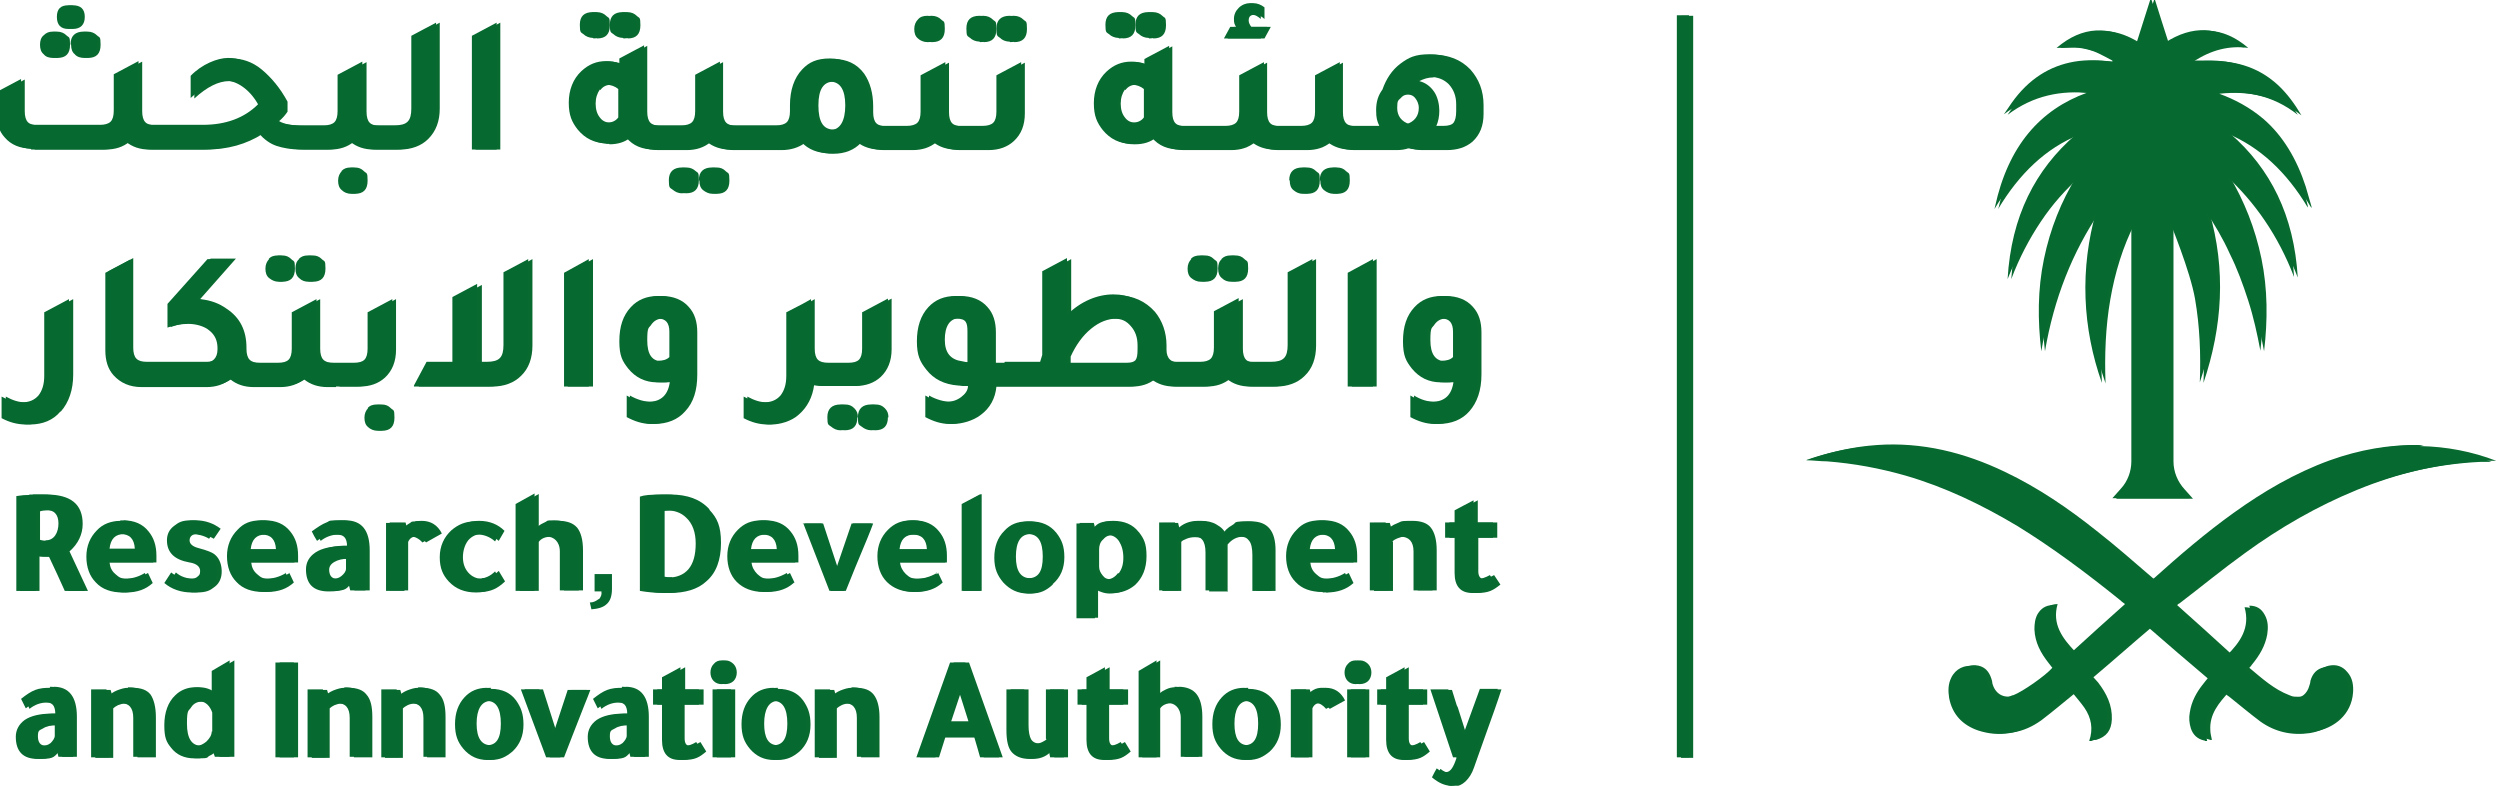 <?xml version="1.0" encoding="UTF-8"?>
<svg xmlns="http://www.w3.org/2000/svg" version="1.1" viewBox="0 0 474.7 149.2">
  <defs>
    <style>
      .cls-1 {
        fill: #096a30;
      }

      .cls-2 {
        fill: #056930;
      }
    </style>
  </defs>
  <!-- Generator: Adobe Illustrator 28.7.1, SVG Export Plug-In . SVG Version: 1.2.0 Build 142)  -->
  <g>
    <g id="Layer_1">
      <path class="cls-1" d="M10.9,11c1.6,0,2.4-.8,2.4-2.5s-.2-1.3-.7-1.8c-.4-.4-1-.7-1.8-.7s-1.4.2-1.8.7c-.4.4-.7,1-.7,1.8s.2,1.4.7,1.8c.4.5,1.1.7,1.8.7h0Z"/>
      <path class="cls-1" d="M13.8,5.5c1.5,0,2.3-.8,2.3-2.3s-.8-2.2-2.3-2.2-2.2.8-2.2,2.2.8,2.3,2.2,2.3Z"/>
      <path class="cls-1" d="M6.6,28.4h13.4c1.9,0,3.4-.5,4.6-1.5,1.2,1,2.7,1.5,4.5,1.5h10c4.1,0,7.7-1,10.8-3,1,1.1,2.1,1.9,3.3,2.3,1.2.4,2.8.7,4.7.7h4.8c1.8,0,3.3-.5,4.5-1.5,1.2,1,2.7,1.5,4.5,1.5h4.2c2.2,0,4.1-.7,5.4-2,1.5-1.5,2.2-3.4,2.2-5.8V4.3l-4.7,2.5v13.8c0,1.2-.2,2-.7,2.5-.5.5-1.3.8-2.4.8h-3.5c-.9,0-1.6-.2-2-.6-.4-.4-.6-1.1-.6-2.1v-9.4l-4.7,2.5v6.9c0,1-.2,1.7-.6,2.1s-1.1.6-2,.6h-4.3c-2.3,0-4-.3-5-.9.7-.6,1.2-1.2,1.6-1.8v-1.9c-1.4-2.6-3.1-4.6-4.9-6.1s-3.8-2.1-5.7-2.1-5,1.1-7.1,3.4v4.2c2.4-2.2,4.6-3.3,6.6-3.3s4.5,1.5,6.2,4.5c-2.6,2.6-6.1,3.9-10.5,3.9h-9.6c-1,0-1.6-.2-2-.6-.4-.4-.6-1.1-.6-2.1v-9.4l-4.7,2.5v6.9c0,1-.2,1.7-.6,2.1s-1.1.6-2,.6H7.3c-.9,0-1.6-.2-2-.6-.4-.4-.6-1.1-.6-2.1v-6l-4.7,2.5v3.8c0,2,.5,3.6,1.6,4.8,1.2,1.4,2.9,2.1,5,2.1h0Z"/>
      <path class="cls-1" d="M14.2,8.5c0,.8.2,1.4.7,1.8s1.1.7,1.8.7c1.6,0,2.4-.8,2.4-2.5s-.2-1.3-.7-1.8c-.4-.4-1-.7-1.8-.7-1.6,0-2.5.8-2.5,2.4h0Z"/>
      <path class="cls-1" d="M65.6,32.5c-.4.5-.7,1-.7,1.8s.2,1.4.7,1.8,1.1.7,1.8.7c1.6,0,2.4-.8,2.4-2.5s-.2-1.3-.7-1.8-1-.7-1.8-.7-1.3.2-1.8.7h0Z"/>
      <polygon class="cls-1" points="95 4.3 90.3 6.8 90.3 28.4 95 28.4 95 4.3"/>
      <path class="cls-1" d="M113.4,7.3c1.6,0,2.4-.8,2.4-2.5s-.2-1.3-.7-1.8c-.4-.4-1-.7-1.8-.7-1.7,0-2.5.8-2.5,2.4s.2,1.4.7,1.8c.4.4,1.1.7,1.8.7Z"/>
      <path class="cls-1" d="M119.2,7.3c1.6,0,2.4-.8,2.4-2.5s-.2-1.3-.7-1.8c-.4-.4-1-.7-1.8-.7-1.7,0-2.5.8-2.5,2.4s.2,1.4.7,1.8c.4.4,1.1.7,1.8.7Z"/>
      <path class="cls-1" d="M115.7,27.4c1.6,0,2.9-.4,3.9-1.2,1.3,1.5,3.1,2.3,5.4,2.3h5.4c1.8,0,3.3-.5,4.5-1.5,1.2,1,2.7,1.5,4.5,1.5h9c1.8,0,3.3-.5,4.5-1.4,1.3,1.4,3.1,2.1,5.3,2.1s4-.7,5.3-2.1c1.1.9,2.6,1.4,4.4,1.4h5.4c1.8,0,3.3-.5,4.5-1.5,1.2,1,2.7,1.5,4.5,1.5h5.4c2,0,3.6-.6,4.8-1.7,1.4-1.3,2.1-3,2.1-5.3v-9.6l-4.7,2.5v6.9c0,1-.2,1.7-.6,2.1-.4.4-1.1.6-2,.6h-4.5c-.9,0-1.6-.2-2-.6-.4-.4-.6-1.1-.6-2.1v-9.4l-4.7,2.5v6.9c0,1-.2,1.7-.6,2.1-.4.4-1.1.6-2,.6h-4.5c-.9,0-1.6-.2-2-.6-.4-.4-.6-1.1-.6-2.1v-1.1c0-2.5-.6-4.6-1.7-6.2-1.4-1.9-3.3-2.8-5.9-2.8s-4,.7-5.3,2.1c-1.5,1.6-2.3,3.9-2.3,6.8v1.1c0,1-.2,1.7-.6,2.1-.4.4-1.1.6-2,.6h-8.1c-.9,0-1.6-.2-2-.6-.4-.4-.6-1.1-.6-2.1v-9.4l-4.7,2.5v6.9c0,1-.2,1.7-.6,2.1-.4.4-1.1.6-2,.6h-4.5c-.9,0-1.6-.2-2-.6-.4-.4-.6-1.1-.6-2.1v-12.5l-4.7,2.5v1c-.8-.4-1.6-.5-2.6-.5-1.8,0-3.3.6-4.7,1.9-1.6,1.6-2.4,3.6-2.4,6s.6,3.7,1.7,5.1c1.4,1.7,3.2,2.6,5.5,2.6h0ZM158.3,15.5c1.9,0,2.9,1.5,2.9,4.5s-.9,4.6-2.9,4.6-2.9-1.5-2.9-4.6,1-4.5,2.9-4.5ZM114,17.1c.5-.7,1.2-1,2-1s1.6.3,2.2.8v4.5c0,.4,0,.7,0,.9-.5.6-1.3,1-2.2,1s-1.6-.3-2.1-1c-.5-.6-.8-1.5-.8-2.6s.3-2,.8-2.7h0Z"/>
      <path class="cls-1" d="M132.1,32.5c-.4-.4-1-.7-1.8-.7-1.6,0-2.5.8-2.5,2.4s.2,1.4.7,1.8,1.1.7,1.8.7c1.6,0,2.4-.8,2.4-2.5s-.2-1.3-.7-1.8h0Z"/>
      <path class="cls-1" d="M133.6,34.3c0,.8.2,1.4.7,1.8s1.1.7,1.8.7c1.6,0,2.4-.8,2.4-2.5s-.2-1.3-.7-1.8-1-.7-1.8-.7c-1.6,0-2.5.8-2.5,2.4Z"/>
      <path class="cls-1" d="M177,8c1.6,0,2.4-.8,2.4-2.5s-.2-1.3-.7-1.8c-.4-.4-1-.7-1.8-.7s-1.4.2-1.8.7c-.4.4-.7,1-.7,1.8s.2,1.4.7,1.8c.4.4,1.1.7,1.8.7h0Z"/>
      <path class="cls-1" d="M186.8,8c1.6,0,2.4-.8,2.4-2.5s-.2-1.3-.7-1.8c-.4-.4-1-.7-1.8-.7-1.6,0-2.5.8-2.5,2.4s.2,1.4.7,1.8c.4.4,1.1.7,1.8.7Z"/>
      <path class="cls-1" d="M192.6,8c1.6,0,2.4-.8,2.4-2.5s-.2-1.3-.7-1.8c-.4-.4-1-.7-1.8-.7-1.6,0-2.5.8-2.5,2.4s.2,1.4.7,1.8c.4.4,1.1.7,1.8.7h0Z"/>
      <path class="cls-1" d="M213.2,7.3c1.6,0,2.4-.8,2.4-2.5s-.2-1.3-.7-1.8c-.4-.4-1-.7-1.8-.7-1.6,0-2.5.8-2.5,2.4s.2,1.4.7,1.8c.4.4,1.1.7,1.8.7Z"/>
      <path class="cls-1" d="M219,7.3c1.6,0,2.4-.8,2.4-2.5s-.2-1.3-.7-1.8c-.4-.4-1-.7-1.8-.7-1.6,0-2.5.8-2.5,2.4s.2,1.4.7,1.8c.4.4,1.1.7,1.8.7Z"/>
      <path class="cls-1" d="M215.5,27.4c1.6,0,2.9-.4,3.9-1.2,1.3,1.5,3.1,2.3,5.4,2.3h9c1.8,0,3.3-.5,4.5-1.5,1.2,1,2.7,1.5,4.5,1.5h5.4c1.8,0,3.3-.5,4.5-1.5,1.2,1,2.7,1.5,4.5,1.5h8c.8,0,1.6-.1,2.4-.4.8.2,1.5.4,2.4.4h4.7c2,0,3.6-.5,4.9-1.6,1.4-1.3,2.1-3,2.1-5.3v-1.6c0-2.8-.9-5-2.5-6.8-1.8-1.9-4.2-2.8-7-2.8s-4,.6-5.6,1.8c-1.6,1.2-2.7,2.8-3.4,4.9-.8,1-1.2,2.4-1.2,3.9s.2,2.1.6,3h-5c-1,0-1.6-.2-2-.6-.4-.4-.6-1.1-.6-2.1v-9.4l-4.7,2.5v6.9c0,1-.2,1.7-.6,2.1-.4.4-1.1.6-2,.6h-4.5c-.9,0-1.6-.2-2-.6-.4-.4-.6-1.1-.6-2.1v-9.4l-4.7,2.5v6.9c0,1-.2,1.7-.6,2.1-.4.4-1.1.6-2,.6h-8.1c-.9,0-1.6-.2-2-.6-.4-.4-.6-1.1-.6-2.1v-12.5l-4.7,2.5v1c-.8-.4-1.6-.5-2.6-.5-1.8,0-3.3.6-4.7,1.9-1.6,1.6-2.4,3.6-2.4,6s.6,3.7,1.7,5.1c1.4,1.7,3.2,2.6,5.5,2.6h0ZM272.2,14.6c1.5,0,2.7.5,3.6,1.4s1.4,2.2,1.4,3.8v1.4c0,1-.2,1.8-.5,2.2s-1,.6-1.9.6h-2.1c.4-.9.6-1.9.6-3s-.3-2.6-1-3.6-1.6-1.7-2.8-2c.8-.4,1.6-.7,2.7-.7h0ZM266,18.6c.4-.5,1-.7,1.7-.7s1.3.2,1.7.7.7,1.1.7,1.9c0,1.5-.8,2.6-2.4,3.1-1.6-.5-2.4-1.6-2.4-3.1s.2-1.4.7-1.9ZM213.7,17.1c.5-.7,1.2-1,2-1s1.6.3,2.2.8v4.5c0,.4,0,.7,0,.9-.5.6-1.3,1-2.2,1s-1.6-.3-2.1-1c-.5-.6-.8-1.5-.8-2.6s.3-2,.8-2.7h0Z"/>
      <path class="cls-1" d="M241.3,5.1h-3.7c-.3-.4-.5-.8-.5-1.2,0-.8.4-1.1,1.2-1.1s1.2.3,1.8.8V1.4c-.6-.5-1.4-.8-2.1-.8s-1.5.3-2.1.9c-.6.6-.9,1.3-.9,2.1s.1,1,.4,1.5h-1.1l-1.2,2.2h7l1.2-2.2h0Z"/>
      <path class="cls-1" d="M251.4,34.3c0,.8.2,1.4.7,1.8s1.1.7,1.8.7c1.6,0,2.4-.8,2.4-2.5s-.2-1.3-.7-1.8-1-.7-1.8-.7c-1.6,0-2.5.8-2.5,2.4Z"/>
      <path class="cls-1" d="M245.7,34.3c0,.8.2,1.4.7,1.8s1.1.7,1.8.7c1.6,0,2.4-.8,2.4-2.5s-.2-1.3-.7-1.8-1-.7-1.8-.7c-1.6,0-2.5.8-2.5,2.4h0Z"/>
      <path class="cls-1" d="M11.5,78.2c1.6-1.8,2.4-4.2,2.4-7.1v-14.3l-4.7,2.5v12.1c0,1.6-.4,2.8-1.1,3.7-.8.9-1.8,1.3-3.2,1.3s-2.5-.4-3.8-1.1v4.1c1.5.8,3,1.2,4.6,1.2,2.4,0,4.4-.8,5.8-2.5h0Z"/>
      <path class="cls-1" d="M51.8,49.2c-.5.5-.7,1-.7,1.8s.2,1.4.7,1.8,1,.7,1.8.7c1.6,0,2.4-.8,2.4-2.5s-.2-1.3-.7-1.8-1-.7-1.8-.7-1.3.2-1.8.7Z"/>
      <path class="cls-1" d="M57.6,49.2c-.5.5-.7,1-.7,1.8s.2,1.4.7,1.8c.5.5,1,.7,1.8.7,1.6,0,2.4-.8,2.4-2.5s-.2-1.3-.7-1.8-1-.7-1.8-.7-1.3.2-1.8.7Z"/>
      <path class="cls-1" d="M64.5,73.4h3.8c2,0,3.6-.6,4.8-1.7,1.4-1.3,2.1-3.1,2.1-5.3v-9.6l-4.7,2.5v6.9c0,1-.2,1.7-.6,2.1s-1.1.6-2,.6h-4.5c-1,0-1.6-.2-2-.6-.4-.4-.6-1.1-.6-2.1v-9.4l-4.7,2.5v6.9c0,1-.2,1.7-.6,2.1-.4.4-1.1.6-2,.6h-4.1c-1,0-1.6-.2-2-.6s-.6-1.1-.6-2.1v-.2c0-3.2-1.2-5.7-3.8-7.4-1.4-1-3-1.6-5-1.8l6.8-7.7h-4.8l-7.6,8.5v4.5c1.4-.5,2.7-.8,4-.8s3,.4,4,1.3c1,.8,1.5,1.9,1.5,3.3v.2c0,1.7-.9,2.6-2.6,2.6h-11.4c-1,0-1.6-.2-2-.6-.4-.4-.6-1.1-.6-2.1v-17l-4.7,2.5v14.7c0,2,.5,3.6,1.6,4.8,1.2,1.4,3,2.2,5.3,2.2h12.3c1.8,0,3.3-.5,4.5-1.5,1.2,1,2.7,1.5,4.5,1.5h5c1.8,0,3.3-.5,4.5-1.5,1.2,1,2.7,1.5,4.5,1.5h1.6,0Z"/>
      <path class="cls-1" d="M70.7,77.5c-.4.4-.7,1-.7,1.8s.2,1.4.7,1.8,1.1.7,1.8.7c1.6,0,2.4-.8,2.4-2.5s-.2-1.3-.7-1.8-1-.7-1.8-.7-1.3.2-1.8.7h0Z"/>
      <path class="cls-1" d="M79.4,73.4h14.1c2.2,0,4.1-.7,5.4-2,1.5-1.4,2.2-3.4,2.2-5.8v-16.4l-4.7,2.5v13.8c0,1.2-.2,2.1-.7,2.6-.5.5-1.3.8-2.4.8h-1.8v-14.8l-4.7,2.5v12.3h-4.9l-2.4,4.5h0Z"/>
      <polygon class="cls-1" points="112.6 49.2 107.8 51.8 107.8 73.4 112.6 73.4 112.6 49.2"/>
      <path class="cls-1" d="M123.7,76.3c-1.3,0-2.7-.4-4.1-1.2v4.1c1.5.8,3,1.3,4.6,1.3,2.5,0,4.5-.8,5.9-2.4,1.6-1.7,2.3-4,2.3-7v-8c0-2-.5-3.6-1.6-4.8-1.2-1.4-3-2.1-5.2-2.1s-3.9.7-5.2,2.1c-1.5,1.6-2.2,3.7-2.2,6.5s.6,3.8,1.7,5.2c1.4,1.7,3.2,2.6,5.5,2.6s1.6,0,2.4-.2c-.3,2.6-1.7,3.9-4.1,3.9h0ZM125.7,68.6c-1.9,0-2.8-1.3-2.8-4s.3-2.2.8-3c.5-.7,1.2-1.1,2.1-1.1,1.4,0,2.1.8,2.1,2.5v4.8c-.4.5-1.2.8-2.2.8Z"/>
      <path class="cls-1" d="M162.9,79.3c0-.8-.2-1.3-.7-1.8s-1-.7-1.8-.7c-1.6,0-2.5.8-2.5,2.4s.2,1.4.7,1.8,1.1.7,1.8.7c1.6,0,2.4-.8,2.4-2.5h0Z"/>
      <path class="cls-1" d="M169.1,56.8l-4.7,2.5v6.9c0,1-.2,1.7-.6,2.1-.4.4-1.1.6-2,.6h-4.5c-.9,0-1.6-.2-2-.6-.4-.4-.6-1.1-.6-2.1v-9.4h0s0,0,0,0l-1.6.9-3.1,1.6v12.1c0,1.6-.4,2.8-1.1,3.7-.8.9-1.8,1.3-3.2,1.3s-2.5-.4-3.8-1.1v4.1c1.5.8,3,1.2,4.6,1.2s3.8-.6,5.2-1.9c1.6-1.4,2.6-3.3,2.9-5.7.7.2,1.5.3,2.4.3h5.4c2,0,3.6-.6,4.8-1.7,1.4-1.3,2.1-3.1,2.1-5.3v-9.6h0Z"/>
      <path class="cls-1" d="M168.7,79.3c0-.8-.2-1.3-.7-1.8s-1-.7-1.8-.7c-1.6,0-2.5.8-2.5,2.4s.2,1.4.7,1.8,1.1.7,1.8.7c1.6,0,2.4-.8,2.4-2.5Z"/>
      <path class="cls-1" d="M191.5,68.9h-2.4v-5.8c0-2-.5-3.6-1.6-4.8-1.2-1.4-3-2.1-5.2-2.1s-3.9.7-5.2,2.1c-1.5,1.6-2.2,3.8-2.2,6.5s.6,3.9,1.8,5.4c1.4,1.8,3.4,2.8,6,3,.2,0,.6,0,1,.1.4,0,.7,0,.9,0,0,.8-.5,1.5-1.3,2.1-.8.6-1.7.9-2.8.9s-2.7-.4-4.1-1.2v4.1c1.5.8,3,1.3,4.6,1.3s3.8-.6,5.2-1.7c1.8-1.3,2.8-3.2,3-5.4h25.8c1.7,0,3.2-.5,4.3-1.4,1.1.9,2.6,1.4,4.4,1.4h5.4c1.8,0,3.3-.5,4.5-1.5,1.2,1,2.7,1.5,4.5,1.5h4.2c2.2,0,4.1-.7,5.4-2,1.5-1.4,2.2-3.4,2.2-5.8v-16.4l-4.7,2.5v13.8c0,1.2-.2,2.1-.7,2.6-.5.5-1.3.8-2.4.8h-3.5c-.9,0-1.6-.2-2-.6-.4-.4-.6-1.1-.6-2.1v-9.4l-4.7,2.5v6.9c0,1-.2,1.7-.6,2.1-.4.4-1.1.6-2,.6h-4.5c-1.8,0-2.7-.8-2.7-2.5v-.8c0-2.5-.8-4.7-2.2-6.4-1.8-2-4.1-3.1-7.1-3.1s-6.2,1.3-8.8,3.9v-10.8l-4.7,2.5v15.9l-.4,1.3h-6.7ZM184.4,68.8c-.8,0-1.3-.1-1.7-.2-2.2-.3-3.3-1.6-3.3-4.1s.9-4.1,2.9-4.1,2.1.8,2.1,2.5v5.9h0ZM203.3,67.7c1-2.2,2.3-4,3.9-5.3,1.6-1.3,3.2-1.9,4.9-1.9s2.4.5,3.3,1.4c.9,1,1.3,2.2,1.3,3.7v.7c0,1.1-.1,1.7-.4,2.1s-.8.5-1.6.5h-11.4v-1.2h0Z"/>
      <path class="cls-1" d="M232.8,49.2c-.5.5-.7,1-.7,1.8s.2,1.4.7,1.8,1.1.7,1.8.7c1.6,0,2.4-.8,2.4-2.5s-.2-1.3-.7-1.8-1-.7-1.8-.7-1.3.2-1.8.7Z"/>
      <path class="cls-1" d="M227,49.2c-.4.5-.7,1-.7,1.8s.2,1.4.7,1.8,1.1.7,1.8.7c1.6,0,2.4-.8,2.4-2.5s-.2-1.3-.7-1.8-1-.7-1.8-.7-1.4.2-1.8.7Z"/>
      <polygon class="cls-1" points="256.7 73.4 261.4 73.4 261.4 49.2 256.7 51.8 256.7 73.4"/>
      <path class="cls-1" d="M272.5,76.3c-1.4,0-2.7-.4-4-1.2v4.1c1.5.8,3,1.3,4.6,1.3,2.5,0,4.5-.8,5.9-2.4,1.5-1.7,2.3-4,2.3-7v-8c0-2-.5-3.6-1.6-4.8-1.2-1.4-3-2.1-5.2-2.1s-3.9.7-5.2,2.1c-1.5,1.6-2.2,3.7-2.2,6.5s.6,3.8,1.7,5.2c1.4,1.7,3.2,2.6,5.5,2.6s1.6,0,2.4-.2c-.3,2.6-1.7,3.9-4.1,3.9h0ZM274.5,68.6c-1.9,0-2.9-1.3-2.9-4s.3-2.2.8-3c.5-.7,1.2-1.1,2.1-1.1,1.4,0,2.1.8,2.1,2.5v4.8c-.5.5-1.2.8-2.2.8Z"/>
      <path class="cls-1" d="M15.7,99.5c0-3.8-2.3-5.6-6.9-5.6s-1.6,0-2.8.1-2,.2-2.2.2v18h3.7v-6.7c.2.2.8.2,1.6.2s.6,0,.9,0c1.1,2.3,2.1,4.5,3,6.5h3.7c-1.6-3.4-2.8-6-3.5-7.5,1.6-1.4,2.5-3.2,2.5-5.2h0ZM9.4,102.7c-.7,0-1.3,0-1.8-.2v-5.4c.2-.1.8-.2,1.8-.2,1.7,0,2.5.9,2.5,2.6s-.8,3.2-2.4,3.2Z"/>
      <path class="cls-1" d="M23.6,98.9c-1.8,0-3.4.6-4.6,1.8-1.3,1.3-2,3-2,5s.6,3.7,1.8,4.9c1.2,1.2,2.9,1.9,5.1,1.9s3.8-.6,5.1-1.8l-.9-1.9c-1.4.8-2.6,1.1-3.9,1.1s-1.6-.3-2.3-.9-1-1.3-1.1-2.2h8.9v-1.3c0-1.9-.5-3.4-1.5-4.6-1.1-1.4-2.7-2.1-4.8-2.1h0ZM20.8,104.2c.2-1.9,1.1-2.8,2.8-2.8s2.6.9,2.7,2.8h-5.5Z"/>
      <path class="cls-1" d="M36.9,109.9c-1.4,0-2.6-.4-3.5-1.2l-1.3,2c1.4,1.2,3.2,1.8,5.2,1.8s2.6-.4,3.5-1.1,1.3-1.7,1.3-2.9-.4-2.4-1.2-3.1c-.5-.5-1.6-.9-3.1-1.3-1.2-.3-1.8-.8-1.8-1.5s.5-1.2,1.4-1.2,2.2.3,3.2.9l1.3-1.9c-1.3-1-2.9-1.6-4.7-1.6s-2.4.4-3.3,1.1-1.3,1.6-1.3,2.7c0,2.2,1.4,3.7,4.3,4.2,1.3.2,2,.8,2,1.6s-.2.8-.5,1.1c-.3.3-.8.4-1.3.4h0Z"/>
      <path class="cls-1" d="M55,108.8c-1.3.8-2.6,1.1-3.9,1.1s-1.6-.3-2.3-.9-1-1.3-1.1-2.2h8.9v-1.3c0-1.9-.5-3.4-1.5-4.6-1.1-1.4-2.7-2.1-4.8-2.1s-3.3.6-4.5,1.8c-1.3,1.3-2,3-2,5s.6,3.7,1.8,4.9c1.2,1.2,2.9,1.9,5.1,1.9s3.8-.6,5.1-1.8l-.9-1.9h0ZM50.4,101.5c1.7,0,2.6.9,2.7,2.8h-5.5c.2-1.9,1.1-2.8,2.8-2.8Z"/>
      <path class="cls-1" d="M67,110.9l.3,1.2h2.9v-7.6c0-3.8-1.5-5.7-4.6-5.7s-2.1.2-2.9.4c-.8.3-1.8.9-2.8,1.7.3.6.6,1.2,1,1.8,1-.8,2.2-1.2,3.4-1.2s1.5.2,1.8.4c.3.3.5.9.5,1.7h0c0,0-.6,0-.6,0-2.4,0-4.2.4-5.4,1.2-1.2.8-1.8,1.9-1.8,3.2,0,2.8,1.4,4.2,4.3,4.2s2.6-.5,3.8-1.6h0ZM62.5,108.2c0-.6.3-1.1,1-1.5s1.5-.6,2.6-.6h.4v1.9c0,.6-.4,1-.8,1.4s-1,.5-1.7.5c-1,0-1.5-.6-1.5-1.8h0Z"/>
      <path class="cls-1" d="M77.5,102.9c.3-.7.8-1,1.4-1s1.4.4,2,1.1l3-1.7c-.8-1.6-2.1-2.4-3.8-2.4s-1.1.2-1.7.4c-.5.3-.9.6-1.1,1l-.3-1.1h-3v12.9h3.5v-9.3h0Z"/>
      <path class="cls-1" d="M91.5,109.9c-1,0-1.9-.4-2.6-1.2-.7-.8-1-1.8-1-2.9s.3-2.3,1-3.2c.7-.8,1.6-1.2,2.6-1.2s2.2.4,3.2,1.3l1.1-1.9c-1.2-1.2-2.8-1.9-4.8-1.9s-3.3.6-4.6,1.7c-1.4,1.3-2.2,3-2.2,5.1s.6,3.4,1.7,4.6c1.3,1.4,3,2.1,5.2,2.1s3.4-.7,4.8-2l-1.2-2c-.9.9-2,1.4-3.2,1.4h0Z"/>
      <path class="cls-1" d="M98.7,95.8v16.4h3.6v-9.3c.4-.6,1.2-1,2.4-1s2.4.9,2.4,2.8v7.4h3.6v-7.6c0-2-.4-3.4-1.1-4.3-.8-.9-1.9-1.3-3.6-1.3s-1.1.1-1.8.4c-.9.4-1.6.9-1.9,1.5v-7l-3.6,2h0Z"/>
      <path class="cls-1" d="M133.8,96.7c-1.7-1.9-4.2-2.8-7.4-2.8s-4,.1-4.9.4v17.9c1.2.2,2.8.4,4.7.4,3,0,5.4-.7,7.1-2.2,1.9-1.6,2.8-4.1,2.8-7.3s-.7-4.7-2.2-6.3h0ZM126.6,109.6c-.6,0-1,0-1.4-.1v-12.5c.4,0,.9-.1,1.3-.1,1.5,0,2.8.4,3.8,1.4,1.2,1.1,1.8,2.8,1.8,4.9,0,4.3-1.8,6.5-5.5,6.5Z"/>
      <path class="cls-1" d="M150.3,110.7l-.9-1.9c-1.4.8-2.6,1.1-3.9,1.1s-1.6-.3-2.3-.9-1-1.3-1.1-2.2h8.9v-1.3c0-1.9-.5-3.4-1.5-4.6-1.1-1.4-2.7-2.1-4.8-2.1s-3.4.6-4.6,1.8c-1.3,1.3-2,3-2,5s.6,3.7,1.8,4.9c1.2,1.2,2.9,1.9,5.1,1.9s3.8-.6,5.1-1.8h0ZM144.8,101.5c1.7,0,2.6.9,2.7,2.8h-5.5c.2-1.9,1.1-2.8,2.8-2.8h0Z"/>
      <path class="cls-1" d="M152.5,99.3l5,12.9h2.8c.9-2.3,2.3-5.7,4.1-10l.6-1.5.5-1.3h-3.8l-2.9,8.5-2.8-8.5h-3.6Z"/>
      <path class="cls-1" d="M177.9,108.8c-1.4.8-2.6,1.1-3.9,1.1s-1.6-.3-2.3-.9-1-1.3-1.1-2.2h8.9v-1.3c0-1.9-.5-3.4-1.5-4.6-1.1-1.4-2.7-2.1-4.8-2.1s-3.4.6-4.6,1.8c-1.3,1.3-2,3-2,5s.6,3.7,1.8,4.9c1.2,1.2,2.9,1.9,5.1,1.9s3.8-.6,5.1-1.8l-.9-1.9h0ZM173.3,101.5c1.7,0,2.6.9,2.7,2.8h-5.5c.2-1.9,1.1-2.8,2.8-2.8h0Z"/>
      <polygon class="cls-1" points="182.6 112.2 186.2 112.2 186.2 93.8 182.6 95.7 182.6 112.2"/>
      <path class="cls-1" d="M199.9,110.9c1.5-1.3,2.2-3,2.2-5.1s-.5-3.3-1.5-4.6c-1.2-1.5-2.8-2.2-4.9-2.2s-3.4.6-4.5,1.8c-1.3,1.3-1.9,3-1.9,5.1s.6,3.4,1.7,4.7c1.3,1.4,2.8,2.1,4.7,2.1s3-.6,4.2-1.7h0ZM192.9,105.7c0-2.8.9-4.3,2.8-4.3s2.8,1.4,2.8,4.3-.9,4.1-2.8,4.1-2.8-1.4-2.8-4.1Z"/>
      <path class="cls-1" d="M216.2,101c-1.1-1.4-2.7-2.1-4.8-2.1s-2.6.5-3.4,1.6l-.3-1.2h-2.7v18h3.5v-5.7c.2.3.6.5,1.2.7s1.1.3,1.6.3c1.6,0,3-.5,4.2-1.5,1.4-1.3,2.2-3.1,2.2-5.5s-.5-3.3-1.4-4.5h0ZM213.1,108.8c-.6.8-1.3,1.2-2.1,1.2s-1.2-.2-1.6-.7-.7-1-.7-1.7v-3.3c0-.7.2-1.4.8-1.9.5-.6,1.1-.8,1.8-.8s1.5.4,2,1.2c.5.8.8,1.8.8,3.1s-.3,2.2-.9,3h0Z"/>
      <path class="cls-1" d="M233.1,112.2v-8.8c.8-1,1.8-1.5,3-1.5s1.5.3,1.9.8.6,1.4.6,2.7v6.8h3.6v-7.7c0-3.7-1.5-5.5-4.6-5.5s-2,.2-2.9.7c-.9.5-1.5,1.1-1.9,1.8-.3-.8-.9-1.4-1.8-1.9-.8-.5-1.8-.7-2.9-.7-1.6,0-2.9.5-4,1.6h-.1l-.3-1.2h-3v12.9h3.6v-9.3c.1-.2.5-.4,1-.6.5-.2,1-.3,1.6-.3,1,0,1.6.2,2.1.7.4.5.6,1.3.6,2.4v7.2h3.6Z"/>
      <path class="cls-1" d="M251.9,112.5c2.1,0,3.8-.6,5.1-1.8l-.9-1.9c-1.4.8-2.6,1.1-3.9,1.1s-1.6-.3-2.3-.9-1-1.3-1.1-2.2h8.9v-1.3c0-1.9-.5-3.4-1.5-4.6-1.1-1.4-2.7-2.1-4.8-2.1s-3.4.6-4.6,1.8c-1.3,1.3-2,3-2,5s.6,3.7,1.8,4.9c1.2,1.2,2.9,1.9,5.1,1.9h0ZM251.5,101.5c1.7,0,2.6.9,2.7,2.8h-5.5c.2-1.9,1.1-2.8,2.8-2.8h0Z"/>
      <path class="cls-1" d="M264.4,102.8c.2-.2.5-.4,1-.6.5-.2.9-.3,1.3-.3,1.6,0,2.5.9,2.5,2.8v7.4h3.6v-7.6c0-2-.4-3.4-1.1-4.3-.7-.9-1.9-1.3-3.5-1.3s-1.4.2-2.2.5-1.3.7-1.7,1.1h-.1c0-.3-.2-.8-.3-1.2h-3v12.9h3.6v-9.3h0Z"/>
      <path class="cls-1" d="M284.3,102.1v-2.9h-3.7v-4.2c-1.5.8-2.7,1.4-3.6,1.9v2.3h-1.8v2.9h1.8v6.7c0,2.5,1.1,3.8,3.4,3.8s3.1-.5,4.5-1.6l-1.2-1.8c-.9.5-1.6.7-2.1.7s-.9-.5-.9-1.4v-6.4h3.7Z"/>
      <path class="cls-1" d="M10.2,130.6c-1.1,0-2,.1-2.8.4-.8.3-1.7.9-2.7,1.7.3.6.6,1.2.9,1.9,1-.8,2.1-1.2,3.3-1.2s1.4.1,1.8.4c.3.3.5.9.5,1.7h0c0,0-.6,0-.6,0-2.3,0-4,.4-5.2,1.2-1.1.8-1.7,1.9-1.7,3.2,0,2.8,1.4,4.2,4.1,4.2s2.4-.5,3.7-1.6l.3,1.2h2.8v-7.6c0-3.8-1.5-5.7-4.4-5.7h0ZM11.1,139.7c0,.6-.4,1-.8,1.4-.4.4-1,.5-1.6.5-1,0-1.5-.6-1.5-1.8s.3-1.1,1-1.5c.6-.4,1.5-.6,2.5-.6h.4v1.9h0Z"/>
      <path class="cls-1" d="M25.1,130.6c-.6,0-1.4.2-2.1.5-.7.3-1.3.7-1.6,1.1h-.1c0-.3-.2-.8-.3-1.2h-2.9v12.9h3.4v-9.4c.2-.2.5-.4.9-.6.5-.2.9-.3,1.3-.3,1.6,0,2.4.9,2.4,2.8v7.4h3.5v-7.6c0-2-.4-3.4-1-4.3-.7-.9-1.8-1.3-3.4-1.3h0Z"/>
      <path class="cls-1" d="M41,131.6c-.9-.7-1.9-1.1-3.2-1.1s-2.7.5-3.7,1.5c-1.4,1.4-2.1,3.3-2.1,5.7s.4,3.2,1.3,4.3c1,1.4,2.5,2,4.5,2s1.4-.2,2-.5c.7-.3,1.1-.7,1.4-1.2l.5,1.4h2.8v-18.3l-3.4,2v4.1h0ZM41,138.9c0,.7-.4,1.3-1,1.9s-1.2.8-1.8.8c-1.8,0-2.7-1.4-2.7-4.2s.3-2.3.8-3.1c.5-.8,1.3-1.1,2.2-1.1s1.1.2,1.6.6.7.9.9,1.6c0,0,0,3.6,0,3.6Z"/>
      <rect class="cls-1" x="53.1" y="125.8" width="3.5" height="18"/>
      <path class="cls-1" d="M66.2,130.6c-.7,0-1.3.2-2.1.5-.7.3-1.3.7-1.6,1.1h-.1c0-.3-.2-.8-.3-1.2h-2.9v12.9h3.4v-9.4c.2-.2.5-.4.9-.6.5-.2.9-.3,1.3-.3,1.6,0,2.4.9,2.4,2.8v7.4h3.5v-7.6c0-2-.3-3.4-1.1-4.3-.7-.9-1.8-1.3-3.4-1.3h0Z"/>
      <path class="cls-1" d="M80.1,130.6c-.7,0-1.3.2-2.1.5-.7.3-1.3.7-1.6,1.1h-.1c0-.3-.2-.8-.3-1.2h-2.9v12.9h3.4v-9.4c.2-.2.5-.4.9-.6.4-.2.9-.3,1.3-.3,1.6,0,2.4.9,2.4,2.8v7.4h3.5v-7.6c0-2-.3-3.4-1.1-4.3-.7-.9-1.8-1.3-3.4-1.3h0Z"/>
      <path class="cls-1" d="M105.8,139.4l-2.7-8.5h-3.5l4.8,12.9h2.7c.9-2.3,2.2-5.7,3.9-10l.6-1.5.5-1.3h-3.6l-2.8,8.5Z"/>
      <path class="cls-1" d="M118.8,130.6c-1.1,0-2,.1-2.8.4-.8.3-1.7.9-2.7,1.7.3.6.6,1.2.9,1.9,1-.8,2.1-1.2,3.3-1.2s1.4.1,1.8.4c.3.3.5.9.5,1.7h0c0,0-.6,0-.6,0-2.3,0-4,.4-5.2,1.2-1.1.8-1.7,1.9-1.7,3.2,0,2.8,1.4,4.2,4.1,4.2s2.4-.5,3.7-1.6l.3,1.2h2.8v-7.6c0-3.8-1.5-5.7-4.4-5.7h0ZM119.7,139.7c0,.6-.4,1-.8,1.4-.4.4-1,.5-1.6.5-1,0-1.5-.6-1.5-1.8s.3-1.1,1-1.5c.6-.4,1.5-.6,2.5-.6h.4v1.9h0Z"/>
      <path class="cls-1" d="M130.9,141.6c-.6,0-.9-.5-.9-1.4v-6.4h3.6v-2.9h-3.5v-4.2c-1.4.8-2.6,1.4-3.5,1.9v2.3h-1.8v2.9h1.7v6.7c0,2.5,1.1,3.8,3.3,3.8s3-.5,4.3-1.6l-1.1-1.8c-.8.5-1.5.7-2.1.7h0Z"/>
      <path class="cls-1" d="M137.7,125.4c-.6,0-1.1.2-1.5.7s-.6,1-.6,1.6.2,1.2.6,1.6c.4.4.9.6,1.5.6s1.2-.2,1.6-.6.6-1,.6-1.6-.2-1.2-.6-1.6c-.4-.4-.9-.7-1.5-.7h0Z"/>
      <rect class="cls-1" x="136.1" y="130.9" width="3.5" height="12.9"/>
      <path class="cls-1" d="M147.7,130.6c-1.8,0-3.2.6-4.3,1.8-1.2,1.3-1.8,3-1.8,5.1s.6,3.4,1.6,4.7c1.2,1.4,2.7,2.1,4.5,2.1s2.9-.6,4.1-1.6c1.4-1.3,2.1-3,2.1-5.1s-.5-3.3-1.4-4.6c-1.1-1.5-2.7-2.2-4.8-2.2h0ZM147.7,141.5c-1.8,0-2.6-1.4-2.6-4.1s.9-4.3,2.6-4.3,2.6,1.4,2.6,4.3-.9,4.1-2.6,4.1Z"/>
      <path class="cls-1" d="M93.2,130.6c-1.8,0-3.2.6-4.3,1.8-1.2,1.3-1.8,3-1.8,5.1s.6,3.4,1.6,4.7c1.2,1.4,2.7,2.1,4.5,2.1s2.9-.6,4.1-1.6c1.4-1.3,2.1-3,2.1-5.1s-.5-3.3-1.4-4.6c-1.1-1.5-2.7-2.2-4.8-2.2h0ZM93.2,141.5c-1.8,0-2.7-1.4-2.7-4.1s.9-4.3,2.7-4.3,2.7,1.4,2.7,4.3-.9,4.1-2.7,4.1Z"/>
      <path class="cls-1" d="M162.5,130.6c-.6,0-1.4.2-2.1.5-.7.3-1.3.7-1.6,1.1h-.1c0-.3-.2-.8-.3-1.2h-2.9v12.9h3.4v-9.4c.2-.2.5-.4.9-.6.4-.2.9-.3,1.3-.3,1.6,0,2.4.9,2.4,2.8v7.4h3.5v-7.6c0-2-.4-3.4-1.1-4.3-.7-.9-1.8-1.3-3.4-1.3h0Z"/>
      <path class="cls-1" d="M181.1,125.8l-6.4,18h3.6c.5-1.6.9-2.9,1.2-3.8h6.2c.4,1.6.8,2.8,1.1,3.8h3.6l-6.4-18h-3,0ZM180.6,137c.9-2.7,1.6-4.8,2.1-6.3.5,1.6,1.2,3.7,2.1,6.3h-4.2Z"/>
      <path class="cls-1" d="M199.5,140.3c0,.2-.4.4-.8.6-.4.2-.8.3-1.2.3-.8,0-1.4-.3-1.7-.8s-.5-1.4-.5-2.7v-6.8h-3.4v7.7c0,2,.3,3.4,1,4.2.7.8,1.8,1.3,3.3,1.3s2.8-.6,3.7-1.8h0l.3,1.5h2.6v-12.9h-3.4v9.4h0Z"/>
      <path class="cls-1" d="M211.5,141.6c-.6,0-.9-.5-.9-1.4v-6.4h3.6v-2.9h-3.5v-4.2c-1.4.8-2.6,1.4-3.5,1.9v2.3h-1.8v2.9h1.7v6.7c0,2.5,1.1,3.8,3.3,3.8s3-.5,4.3-1.6l-1.1-1.8c-.8.5-1.5.7-2.1.7h0Z"/>
      <path class="cls-1" d="M223.8,130.5c-.5,0-1.1.1-1.7.4-.9.4-1.5.9-1.8,1.5v-7l-3.4,2v16.4h3.4v-9.3c.4-.6,1.2-1,2.3-1s2.3.9,2.3,2.8v7.4h3.4v-7.6c0-2-.4-3.4-1.1-4.3-.7-.9-1.9-1.4-3.4-1.4h0Z"/>
      <path class="cls-1" d="M237,130.6c-1.8,0-3.2.6-4.3,1.8-1.2,1.3-1.8,3-1.8,5.1s.6,3.4,1.6,4.7c1.2,1.4,2.7,2.1,4.5,2.1s2.9-.6,4.1-1.6c1.4-1.3,2.1-3,2.1-5.1s-.5-3.3-1.4-4.6c-1.1-1.5-2.7-2.2-4.8-2.2h0ZM237,141.5c-1.8,0-2.6-1.4-2.6-4.1s.9-4.3,2.6-4.3,2.6,1.4,2.6,4.3-.9,4.1-2.6,4.1Z"/>
      <path class="cls-1" d="M251.7,130.6c-.6,0-1.1.1-1.6.4-.5.3-.9.6-1.1,1l-.3-1.1h-2.9v12.9h3.4v-9.3c.3-.7.8-1,1.4-1s1.3.4,1.9,1.1l2.9-1.6c-.8-1.6-2-2.4-3.7-2.4h0Z"/>
      <path class="cls-1" d="M258.2,125.4c-.6,0-1,.2-1.5.7s-.6,1-.6,1.6.2,1.2.6,1.6c.4.4.9.6,1.5.6s1.2-.2,1.6-.6.6-1,.6-1.6-.2-1.2-.6-1.6c-.4-.4-.9-.7-1.5-.7h0Z"/>
      <rect class="cls-1" x="256.5" y="130.9" width="3.5" height="12.9"/>
      <path class="cls-1" d="M268.4,141.6c-.6,0-.9-.5-.9-1.4v-6.4h3.5v-2.9h-3.5v-4.2c-1.4.8-2.6,1.4-3.5,1.9v2.3h-1.8v2.9h1.7v6.7c0,2.5,1.1,3.8,3.3,3.8s3-.5,4.3-1.6l-1.1-1.8c-.8.5-1.5.7-2,.7h0Z"/>
      <path class="cls-1" d="M278.5,139.7c-.4-1.2-.9-3-1.7-5.4l-.2-.4c-.4-1.3-.7-2.3-.9-2.9h-3.4l4.3,12.9h.7c-.6,1.9-1.2,2.8-2,2.8s-1.1-.2-1.8-.7c-.2.5-.6,1.1-.9,1.7,1.3,1.1,2.5,1.6,3.7,1.6s2.8-1.2,3.6-3.6c.5-1.5,1.3-3.6,2.2-6.2,1.3-3.6,2.3-6.4,3-8.6h-3.4l-3.2,8.8h0Z"/>
      <rect class="cls-1" x="319.2" y="3" width="2.3" height="140.9"/>
      <path class="cls-1" d="M460.2,84.5c-5.9-.1-11.5.9-17,2.9-6.6,2.4-12.6,5.9-18.3,9.9-5.3,3.8-10.2,8-15.1,12.3-.2.2-.4.3-.6.5-.2-.2-.4-.3-.5-.4-3.5-3-7-6.1-10.6-8.9-5.4-4.3-11.1-8.2-17.4-11.2-7.7-3.7-15.8-5.7-24.3-5.1-4.3.3-8.4,1.2-12.5,2.6,0,0,0,0-.1.1,1.3,0,2.6.2,3.9.2,5.1.3,10,1.3,14.9,2.7,7.6,2.2,14.6,5.6,21.4,9.6,6.8,4.2,13.2,9,19.4,14,.3.3.6.5,1,.8-3.5,3.1-6.9,6.2-10.3,9.3-2.5-2.6-4.5-5.3-3.4-9.1-1.4,0-2.3.7-2.9,1.7-.5.9-.6,1.9-.6,2.9.1,2.5,1.2,4.5,2.7,6.4.2.3.5.6.7.9-1.3,1.5-5.6,4.5-7.4,5.2-.3.1-.5.2-.8.3-2,.6-3.6-.4-4.1-2.4,0-.3-.1-.6-.2-.9-.4-1.2-1.1-2.1-2.4-2.4-1.7-.4-3.5.4-4.3,2.1-.6,1.2-.6,2.5-.4,3.8.6,3.2,2.6,5.2,5.5,6.2,4,1.4,7.8.7,11.2-1.8,2.1-1.6,4.1-3.3,6.2-5,.1-.1.3-.2.5-.4.8,1,1.6,1.9,2.3,2.9,1.3,1.9,1.6,4,.9,6.3h.4s0,0,0,0c2-.6,2.9-1.8,3-3.9.1-2.7-1-4.9-2.6-7-.3-.3-.5-.6-.9-1,3.8-3.2,7.5-6.5,11.3-9.7,3.8,3.2,7.5,6.5,11.3,9.7-.3.4-.6.7-.8,1-1.3,1.6-2.3,3.4-2.6,5.5-.1,1-.1,2,.2,3,.5,1.2,1.2,2,2.5,2.3,0,0,.2,0,.2.1h.4c-.1-.6-.3-1.2-.3-1.8-.2-3.1,1.6-5.2,3.6-7.4.3.3.6.5.9.7,2,1.6,3.9,3.2,5.9,4.7,2.8,2.1,6,2.8,9.4,2.2,3.7-.6,7-3.2,7.3-7.4.1-1.4-.1-2.8-1.1-3.9-.9-1.1-2.1-1.5-3.5-1.2-1.4.3-2.2,1.2-2.6,2.6,0,.3-.1.6-.2.9-.4,1.5-1.5,2.4-2.9,2.4s-1.2-.1-1.8-.3c-2.9-1.1-5.2-3.2-7.6-5.2.2-.2.4-.4.5-.6,1.4-1.7,2.5-3.5,2.9-5.7.2-1.3.2-2.6-.5-3.8-.6-1.1-1.5-1.7-2.9-1.7,1.1,3.9-.8,6.6-3.4,9.2-3.4-3.1-6.8-6.2-10.3-9.3.2-.2.3-.3.4-.3,4.2-3.2,8.2-6.5,12.5-9.6,6.6-4.8,13.7-8.9,21.3-12,7.8-3.2,15.9-5.1,24.3-5.5.4,0,.7,0,1.1,0,.4,0,.7,0,1,0-4.7-1.8-9.5-2.7-14.5-2.8h0Z"/>
      <path class="cls-1" d="M379.4,39.7c4-6.7,9.1-11.6,15.4-14.1-7.6,6.5-12.1,15.4-12.9,27.4,1.5-4,3.4-7.6,5.6-10.9,2.2-3.3,4.7-6.1,7.5-8.6-2.9,4.7-5,9.9-6.2,15.7-1.2,5.8-1.2,11.6-.5,17.5,1.7-10,5.2-18.8,10.4-26.5-1.5,5.3-2.2,10.8-2,16.4s1.3,11,3.1,16.2c-.2-5.3,0-10.7.9-15.9.9-5.2,2.4-10.1,4.7-14.6,0,0,0,0,0,0v45.4c0,1.9-.7,3.8-2,5.2l-1.6,1.8h14.6l-1.6-1.8c-1.3-1.4-2.1-3.3-2.1-5.3v-45.4s3.9,9.4,4.8,14.7c.9,5.2,1.1,10.5.9,15.8,3.6-10.7,4.3-21.5,1.1-32.5,1.7,2.5,3.3,5.2,4.6,8.1,1.4,2.8,2.5,5.8,3.5,8.9,1,3.1,1.7,6.3,2.3,9.5.7-5.9.7-11.8-.5-17.6-1.2-5.8-3.3-11-6.1-15.7,5.6,5.1,10,11.5,13,19.3-.7-11.8-5.2-20.7-12.8-27.3,6.4,2.5,11.4,7.4,15.4,14.1,0-.1,0-.2,0-.3-.4-1.3-.7-2.5-1.1-3.8-1.7-5.2-4.3-9.6-8-12.8-2.6-2.2-5.4-3.7-8.4-4.8,0,0,0,0,0,0,5.5-.6,10.8.4,15.6,4.1-1.3-2.2-2.7-4.1-4.4-5.7-4.1-3.8-8.8-4.8-13.8-4.6-.4,0-.8,0-1.2,0-.4,0-.8,0-1.1.1,3.3-2.2,6.8-3.1,10.4-2.6-4.9-4.2-10-4.2-15.1-.9-.9-2.8-1.8-5.6-2.7-8.5l-2.7,8.5c-5.2-3.3-10.3-3.2-15.2.9,1,0,1.9-.1,2.8-.1.9,0,1.8.1,2.7.4s1.8.5,2.6.9c.8.4,1.6.8,2.5,1.3,0,0,0,.1,0,.2-2.4-.3-4.8-.4-7.2,0-4.7.8-8.7,3.3-11.9,7.8-.5.7-1,1.5-1.5,2.2,4.9-3.7,10.2-4.7,15.8-4.1-9,3.2-15,10.1-17.5,21.7h0Z"/>
      <g>
        <path class="cls-2" d="M10.2,11c1.6,0,2.4-.8,2.4-2.5s-.2-1.3-.7-1.8c-.4-.4-1-.7-1.8-.7s-1.3.2-1.8.7c-.5.4-.7,1-.7,1.8s.2,1.4.7,1.8c.4.5,1,.7,1.8.7Z"/>
        <path class="cls-2" d="M13,5.5c1.5,0,2.3-.8,2.3-2.3s-.8-2.2-2.3-2.2-2.2.7-2.2,2.2.7,2.3,2.2,2.3Z"/>
        <path class="cls-2" d="M5.9,28.4h13.4c1.8,0,3.4-.5,4.6-1.5,1.2,1,2.7,1.5,4.5,1.5h10c4.1,0,7.7-1,10.8-3,1,1.1,2.1,1.9,3.3,2.3,1.2.4,2.8.7,4.7.7h4.8c1.8,0,3.3-.5,4.5-1.5,1.2,1,2.7,1.5,4.5,1.5h4.2c2.2,0,4-.7,5.4-2,1.5-1.5,2.2-3.4,2.2-5.8V4.3l-4.7,2.5v13.8c0,1.2-.2,2-.7,2.5-.5.5-1.3.7-2.5.7h-3.5c-1,0-1.6-.2-2-.6-.4-.4-.6-1.1-.6-2.1v-9.4l-4.7,2.5v6.9c0,1-.2,1.7-.6,2.1-.4.4-1.1.6-2,.6h-4.3c-2.3,0-3.9-.3-4.9-.9.6-.6,1.2-1.2,1.6-1.8v-1.9c-1.4-2.6-3.1-4.7-4.9-6.1-1.9-1.4-3.7-2.1-5.7-2.1s-5,1.2-7.1,3.4v4.2c2.4-2.2,4.6-3.3,6.6-3.3s4.5,1.5,6.2,4.5c-2.6,2.6-6.1,3.9-10.5,3.9h-9.6c-1,0-1.6-.2-2-.6-.4-.4-.6-1.1-.6-2.1v-9.4l-4.7,2.5v6.9c0,1-.2,1.7-.6,2.1-.4.4-1.1.6-2,.6H6.6c-1,0-1.6-.2-2-.6-.4-.4-.6-1.1-.6-2.1v-6l-4.7,2.5v3.8c0,2,.5,3.6,1.6,4.8,1.2,1.4,2.9,2.1,5,2.1Z"/>
        <path class="cls-2" d="M13.5,8.5c0,.8.2,1.4.7,1.8.4.5,1.1.7,1.8.7,1.6,0,2.4-.8,2.4-2.5s-.2-1.3-.7-1.8c-.4-.4-1-.7-1.8-.7-1.6,0-2.5.8-2.5,2.4Z"/>
        <path class="cls-2" d="M64.9,32.5c-.4.4-.7,1-.7,1.8s.2,1.4.7,1.8c.4.4,1,.7,1.8.7,1.6,0,2.4-.8,2.4-2.5s-.2-1.3-.7-1.8c-.4-.4-1-.7-1.8-.7s-1.3.2-1.8.7Z"/>
        <polygon class="cls-2" points="94.3 4.3 89.6 6.8 89.6 28.4 94.3 28.4 94.3 4.3"/>
        <path class="cls-2" d="M112.7,7.3c1.6,0,2.4-.8,2.4-2.5s-.2-1.3-.7-1.8c-.4-.4-1-.7-1.8-.7-1.7,0-2.5.8-2.5,2.4s.2,1.4.7,1.8c.4.4,1.1.7,1.8.7Z"/>
        <path class="cls-2" d="M118.4,7.3c1.6,0,2.4-.8,2.4-2.5s-.2-1.3-.7-1.8c-.4-.4-1-.7-1.8-.7-1.7,0-2.5.8-2.5,2.4s.2,1.4.7,1.8c.4.4,1.1.7,1.8.7Z"/>
        <path class="cls-2" d="M115,27.3c1.6,0,2.9-.4,3.9-1.2,1.3,1.6,3.1,2.3,5.4,2.3h5.4c1.8,0,3.3-.5,4.5-1.5,1.2,1,2.7,1.5,4.5,1.5h9c1.8,0,3.3-.5,4.5-1.4,1.3,1.4,3.1,2.1,5.3,2.1s4-.7,5.3-2.1c1.1.9,2.6,1.4,4.4,1.4h5.4c1.8,0,3.3-.5,4.5-1.5,1.2,1,2.7,1.5,4.5,1.5h5.4c2,0,3.6-.6,4.8-1.7,1.4-1.3,2.1-3,2.1-5.3v-9.6l-4.7,2.5v6.9c0,1-.2,1.7-.6,2.1-.4.4-1.1.6-2,.6h-4.5c-1,0-1.6-.2-2-.6-.4-.4-.6-1.1-.6-2.1v-9.4l-4.7,2.5v6.9c0,1-.2,1.7-.6,2.1-.4.4-1.1.6-2,.6h-4.5c-1,0-1.6-.2-2-.6-.4-.4-.6-1.1-.6-2.1v-1.1c0-2.5-.6-4.6-1.7-6.2-1.4-1.8-3.3-2.8-5.8-2.8s-4,.7-5.3,2.1c-1.5,1.6-2.3,3.9-2.3,6.8v1.1c0,1-.2,1.7-.6,2.1-.4.4-1.1.6-2,.6h-8.1c-1,0-1.6-.2-2-.6-.4-.4-.6-1.1-.6-2.1v-9.4l-4.7,2.5v6.9c0,1-.2,1.7-.6,2.1-.4.4-1.1.6-2,.6h-4.5c-1,0-1.6-.2-2-.6-.4-.4-.6-1.1-.6-2.1v-12.5l-4.7,2.5v1c-.8-.4-1.6-.5-2.5-.5-1.8,0-3.3.6-4.7,1.9-1.6,1.5-2.4,3.6-2.4,6s.6,3.7,1.7,5.1c1.4,1.7,3.2,2.6,5.5,2.6ZM157.6,15.5c1.9,0,2.9,1.5,2.9,4.5s-1,4.7-2.9,4.7-2.9-1.6-2.9-4.7,1-4.5,2.9-4.5ZM113.2,17.1c.5-.7,1.2-1,2-1s1.6.3,2.2.8v4.5c0,.4,0,.7,0,.9-.5.7-1.3,1-2.2,1s-1.6-.3-2.1-1c-.5-.6-.7-1.5-.7-2.6s.3-2,.8-2.7Z"/>
        <path class="cls-2" d="M131.3,32.5c-.4-.4-1-.7-1.8-.7-1.6,0-2.5.8-2.5,2.4s.2,1.4.7,1.8,1,.7,1.8.7c1.6,0,2.4-.8,2.4-2.5s-.2-1.3-.7-1.8Z"/>
        <path class="cls-2" d="M132.8,34.3c0,.8.2,1.4.7,1.8.5.4,1.1.7,1.8.7,1.6,0,2.4-.8,2.4-2.5s-.2-1.3-.7-1.8c-.4-.4-1-.7-1.8-.7-1.6,0-2.5.8-2.5,2.4Z"/>
        <path class="cls-2" d="M176.2,8c1.6,0,2.4-.8,2.4-2.5s-.2-1.3-.7-1.8c-.4-.4-1-.7-1.8-.7s-1.4.2-1.8.7c-.4.4-.7,1-.7,1.8s.2,1.4.7,1.8c.4.4,1.1.7,1.8.7Z"/>
        <path class="cls-2" d="M186.1,8c1.6,0,2.4-.8,2.4-2.5s-.2-1.3-.7-1.8c-.4-.4-1-.7-1.8-.7-1.7,0-2.5.8-2.5,2.4s.2,1.4.7,1.8c.4.4,1.1.7,1.8.7Z"/>
        <path class="cls-2" d="M191.8,8c1.6,0,2.4-.8,2.4-2.5s-.2-1.3-.7-1.8c-.4-.4-1-.7-1.8-.7-1.6,0-2.5.8-2.5,2.4s.2,1.4.7,1.8c.4.4,1,.7,1.8.7Z"/>
        <path class="cls-2" d="M212.5,7.3c1.6,0,2.4-.8,2.4-2.5s-.2-1.3-.7-1.8c-.4-.4-1-.7-1.8-.7-1.7,0-2.5.8-2.5,2.4s.2,1.4.7,1.8c.4.4,1.1.7,1.8.7Z"/>
        <path class="cls-2" d="M218.2,7.3c1.6,0,2.4-.8,2.4-2.5s-.2-1.3-.7-1.8c-.4-.4-1-.7-1.8-.7-1.7,0-2.5.8-2.5,2.4s.2,1.4.7,1.8c.4.4,1.1.7,1.8.7Z"/>
        <path class="cls-2" d="M214.8,27.3c1.6,0,2.9-.4,3.9-1.2,1.3,1.6,3.1,2.3,5.4,2.3h9c1.8,0,3.3-.5,4.5-1.5,1.2,1,2.7,1.5,4.5,1.5h5.4c1.8,0,3.3-.5,4.5-1.5,1.2,1,2.7,1.5,4.5,1.5h8c.8,0,1.6-.1,2.4-.4.7.2,1.5.4,2.4.4h4.7c2,0,3.6-.5,4.9-1.6,1.4-1.3,2.1-3.1,2.1-5.3v-1.6c0-2.8-.8-5-2.5-6.8-1.8-1.9-4.2-2.8-7-2.8s-4,.6-5.6,1.8c-1.6,1.2-2.7,2.9-3.4,4.9-.8,1.1-1.2,2.3-1.2,3.9s.2,2.1.6,3h-4.9c-1,0-1.6-.2-2-.6-.4-.4-.6-1.1-.6-2.1v-9.4l-4.7,2.5v6.9c0,1-.2,1.7-.6,2.1-.4.4-1.1.6-2,.6h-4.5c-1,0-1.6-.2-2-.6-.4-.4-.6-1.1-.6-2.1v-9.4l-4.7,2.5v6.9c0,1-.2,1.7-.6,2.1-.4.4-1.1.6-2,.6h-8.1c-1,0-1.6-.2-2-.6-.4-.4-.6-1.1-.6-2.1v-12.5l-4.7,2.5v1c-.8-.4-1.6-.5-2.5-.5-1.8,0-3.3.6-4.7,1.9-1.6,1.5-2.4,3.6-2.4,6s.6,3.7,1.7,5.1c1.4,1.7,3.2,2.6,5.5,2.6ZM271.5,14.6c1.5,0,2.7.5,3.6,1.4.9,1,1.4,2.2,1.4,3.8v1.3c0,1.1-.2,1.8-.5,2.2-.3.4-1,.6-1.9.6h-2.1c.4-.9.6-1.9.6-3s-.3-2.6-1-3.6c-.7-1-1.6-1.7-2.8-2,.7-.5,1.6-.7,2.7-.7ZM265.3,18.6c.4-.5,1-.7,1.7-.7s1.3.2,1.7.7.7,1.1.7,1.9c0,1.5-.8,2.6-2.4,3.1-1.6-.5-2.4-1.6-2.4-3.1s.2-1.4.7-1.9ZM213,17.1c.5-.7,1.2-1,2-1s1.6.3,2.2.8v4.5c0,.4,0,.7,0,.9-.5.7-1.3,1-2.2,1s-1.6-.3-2.1-1c-.5-.6-.7-1.5-.7-2.6s.3-2,.8-2.7Z"/>
        <path class="cls-2" d="M240.6,5.1h-3.7c-.3-.4-.5-.8-.5-1.2,0-.7.4-1.1,1.2-1.1s1.2.3,1.8.8V1.4c-.7-.5-1.4-.8-2.1-.8s-1.5.3-2.1.9c-.6.6-.9,1.3-.9,2.1s.1,1,.4,1.5h-1.1l-1.2,2.2h7l1.2-2.2Z"/>
        <path class="cls-2" d="M250.7,34.3c0,.8.2,1.4.7,1.8.5.4,1.1.7,1.8.7,1.6,0,2.4-.8,2.4-2.5s-.2-1.3-.7-1.8-1-.7-1.8-.7c-1.6,0-2.5.8-2.5,2.4Z"/>
        <path class="cls-2" d="M244.9,34.3c0,.8.2,1.4.7,1.8s1,.7,1.8.7c1.6,0,2.4-.8,2.4-2.5s-.2-1.3-.7-1.8-1-.7-1.8-.7c-1.6,0-2.5.8-2.5,2.4Z"/>
        <path class="cls-2" d="M10.7,78.1c1.6-1.8,2.4-4.1,2.4-7v-14.3l-4.7,2.5v12.1c0,1.6-.4,2.8-1.1,3.7-.8.9-1.8,1.3-3.2,1.3s-2.5-.4-3.8-1.1v4.1c1.5.8,3,1.2,4.6,1.2,2.4,0,4.4-.8,5.8-2.5Z"/>
        <path class="cls-2" d="M51.1,49.2c-.4.4-.7,1-.7,1.8s.2,1.4.7,1.8,1.1.7,1.8.7c1.6,0,2.4-.8,2.4-2.5s-.2-1.3-.7-1.8c-.4-.4-1-.7-1.8-.7s-1.4.2-1.8.7Z"/>
        <path class="cls-2" d="M56.8,49.2c-.5.4-.7,1-.7,1.8s.2,1.4.7,1.8c.5.5,1.1.7,1.8.7,1.6,0,2.4-.8,2.4-2.5s-.2-1.3-.7-1.8c-.4-.4-1-.7-1.8-.7s-1.3.2-1.8.7Z"/>
        <path class="cls-2" d="M63.8,73.4h3.8c2,0,3.6-.6,4.8-1.7,1.4-1.3,2.1-3,2.1-5.3v-9.6l-4.7,2.5v6.9c0,1-.2,1.7-.6,2.1-.4.4-1.1.6-2,.6h-4.5c-1,0-1.6-.2-2-.6-.4-.4-.6-1.1-.6-2.1v-9.4l-4.7,2.5v6.9c0,1-.2,1.7-.6,2.1-.4.4-1.1.6-2,.6h-4.1c-1,0-1.6-.2-2-.6-.4-.4-.6-1.1-.6-2.1v-.2c0-3.2-1.3-5.7-3.7-7.4-1.4-1-3-1.6-5-1.8l6.8-7.6h-4.8l-7.6,8.5v4.5c1.4-.5,2.7-.7,4-.7s3,.4,4,1.3c1,.8,1.5,1.9,1.5,3.3v.2c0,1.7-.9,2.6-2.6,2.6h-11.4c-1,0-1.6-.2-2-.6-.4-.4-.6-1.1-.6-2.1v-16.9l-4.7,2.5v14.7c0,2,.5,3.6,1.6,4.8,1.3,1.4,3,2.2,5.3,2.2h12.3c1.8,0,3.3-.5,4.5-1.5,1.2,1,2.7,1.5,4.5,1.5h5c1.8,0,3.3-.5,4.5-1.5,1.2,1,2.7,1.5,4.5,1.5h1.6Z"/>
        <path class="cls-2" d="M69.9,77.5c-.4.4-.7,1-.7,1.8s.2,1.4.7,1.8c.4.4,1.1.7,1.8.7,1.6,0,2.4-.8,2.4-2.5s-.2-1.3-.7-1.8c-.4-.4-1-.7-1.8-.7s-1.4.2-1.8.7Z"/>
        <path class="cls-2" d="M78.6,73.4h14.1c2.2,0,4.1-.7,5.4-2,1.5-1.5,2.2-3.4,2.2-5.8v-16.4l-4.7,2.5v13.8c0,1.2-.2,2-.7,2.5-.5.5-1.3.7-2.5.7h-1.8v-14.8l-4.7,2.5v12.3h-4.9l-2.4,4.5Z"/>
        <polygon class="cls-2" points="111.8 49.2 107.1 51.8 107.1 73.4 111.8 73.4 111.8 49.2"/>
        <path class="cls-2" d="M123,76.3c-1.3,0-2.7-.4-4-1.2v4.1c1.5.8,3,1.3,4.6,1.3,2.5,0,4.5-.8,5.9-2.4,1.5-1.7,2.3-4,2.3-7v-8c0-2-.5-3.6-1.6-4.8-1.3-1.4-3-2.1-5.2-2.1s-3.9.7-5.2,2.1c-1.5,1.6-2.2,3.7-2.2,6.5s.6,3.8,1.7,5.2c1.4,1.7,3.2,2.6,5.5,2.6s1.6,0,2.4-.2c-.3,2.6-1.7,3.9-4.1,3.9ZM124.9,68.6c-1.9,0-2.8-1.3-2.8-4s.3-2.2.8-3c.5-.7,1.2-1.1,2.1-1.1,1.4,0,2.1.8,2.1,2.5v4.8c-.5.5-1.2.7-2.2.7Z"/>
        <path class="cls-2" d="M162.1,79.3c0-.7-.2-1.3-.7-1.8-.4-.4-1-.7-1.8-.7-1.6,0-2.5.8-2.5,2.4s.2,1.4.7,1.8,1,.7,1.8.7c1.6,0,2.4-.8,2.4-2.5Z"/>
        <path class="cls-2" d="M168.4,56.8l-4.7,2.5v6.9c0,1-.2,1.7-.6,2.1-.4.4-1.1.6-2,.6h-4.5c-1,0-1.6-.2-2-.6-.4-.4-.6-1.1-.6-2.1v-9.4h0s0,0,0,0l-1.6.9-3.1,1.6v12.1c0,1.6-.4,2.8-1.1,3.7-.8.9-1.8,1.3-3.2,1.3s-2.5-.4-3.8-1.1v4.1c1.5.8,3,1.2,4.6,1.2s3.8-.6,5.2-1.9c1.6-1.4,2.6-3.3,2.9-5.7.7.2,1.5.3,2.4.3h5.4c2,0,3.6-.6,4.8-1.7,1.4-1.3,2.1-3,2.1-5.3v-9.6Z"/>
        <path class="cls-2" d="M167.9,79.3c0-.7-.2-1.3-.7-1.8s-1-.7-1.8-.7c-1.6,0-2.5.8-2.5,2.4s.2,1.4.7,1.8c.5.4,1.1.7,1.8.7,1.6,0,2.4-.8,2.4-2.5Z"/>
        <path class="cls-2" d="M190.7,68.9h-2.4v-5.8c0-2-.5-3.6-1.6-4.8-1.3-1.4-3-2.1-5.2-2.1s-3.9.7-5.2,2.1c-1.5,1.6-2.2,3.8-2.2,6.5s.6,3.9,1.8,5.4c1.4,1.8,3.4,2.8,6,3,.2,0,.5,0,1,.1.4,0,.7,0,.9,0,0,.8-.5,1.5-1.3,2.1-.8.6-1.7.9-2.8.9s-2.7-.4-4-1.2v4.1c1.5.8,3,1.3,4.6,1.3s3.7-.6,5.2-1.7c1.8-1.3,2.8-3.1,3-5.4h25.8c1.7,0,3.2-.5,4.3-1.4,1.2.9,2.6,1.4,4.4,1.4h5.4c1.8,0,3.3-.5,4.5-1.5,1.2,1,2.7,1.5,4.5,1.5h4.2c2.2,0,4-.7,5.4-2,1.5-1.5,2.2-3.4,2.2-5.8v-16.4l-4.7,2.5v13.8c0,1.2-.2,2-.7,2.5-.5.5-1.3.7-2.5.7h-3.5c-1,0-1.6-.2-2-.6-.4-.4-.6-1.1-.6-2.1v-9.4l-4.7,2.5v6.9c0,1-.2,1.7-.6,2.1-.4.4-1.1.6-2,.6h-4.5c-1.8,0-2.7-.8-2.7-2.5v-.8c0-2.5-.7-4.7-2.2-6.4-1.8-2-4.1-3.1-7.1-3.1s-6.2,1.3-8.8,3.9v-10.8l-4.7,2.5v15.9l-.4,1.3h-6.7ZM183.7,68.8c-.8,0-1.3-.1-1.7-.2-2.2-.3-3.3-1.6-3.3-4s1-4.1,2.9-4.1,2.1.8,2.1,2.5v5.8ZM202.6,67.7c1-2.2,2.3-4,3.9-5.3,1.6-1.3,3.2-1.9,4.9-1.9s2.5.5,3.3,1.4c.9,1,1.3,2.2,1.3,3.7v.7c0,1.1-.1,1.7-.4,2.1-.3.3-.8.5-1.6.5h-11.4v-1.2Z"/>
        <path class="cls-2" d="M232,49.2c-.5.4-.7,1-.7,1.8s.2,1.4.7,1.8c.5.5,1.1.7,1.8.7,1.6,0,2.4-.8,2.4-2.5s-.2-1.3-.7-1.8-1-.7-1.8-.7-1.3.2-1.8.7Z"/>
        <path class="cls-2" d="M226.2,49.2c-.4.4-.7,1-.7,1.8s.2,1.4.7,1.8,1.1.7,1.8.7c1.6,0,2.4-.8,2.4-2.5s-.2-1.3-.7-1.8c-.4-.4-1-.7-1.8-.7s-1.4.2-1.8.7Z"/>
        <polygon class="cls-2" points="255.9 73.4 260.7 73.4 260.7 49.2 255.9 51.8 255.9 73.4"/>
        <path class="cls-2" d="M271.8,76.3c-1.3,0-2.7-.4-4-1.2v4.1c1.5.8,3,1.3,4.6,1.3,2.5,0,4.5-.8,5.9-2.4,1.5-1.7,2.3-4,2.3-7v-8c0-2-.5-3.6-1.6-4.8-1.3-1.4-3-2.1-5.2-2.1s-3.9.7-5.2,2.1c-1.5,1.6-2.2,3.7-2.2,6.5s.6,3.8,1.7,5.2c1.4,1.7,3.2,2.6,5.5,2.6s1.6,0,2.4-.2c-.3,2.6-1.7,3.9-4.1,3.9ZM273.7,68.6c-1.9,0-2.8-1.3-2.8-4s.3-2.2.8-3c.5-.7,1.2-1.1,2.1-1.1,1.4,0,2.1.8,2.1,2.5v4.8c-.5.5-1.2.7-2.2.7Z"/>
        <path class="cls-2" d="M15,99.5c0-3.8-2.3-5.6-6.9-5.6s-1.6,0-2.8.1c-1.2,0-2,.2-2.2.2v18h3.7v-6.7c.2.2.8.2,1.6.2s.6,0,.9,0c1.1,2.3,2.1,4.5,3,6.5h3.8c-1.6-3.4-2.8-6-3.5-7.5,1.6-1.4,2.5-3.1,2.5-5.2ZM8.6,102.7c-.7,0-1.3,0-1.8-.3v-5.4c.2-.1.8-.2,1.8-.2,1.7,0,2.5.9,2.5,2.6s-.8,3.2-2.4,3.2Z"/>
        <path class="cls-2" d="M22.9,98.9c-1.8,0-3.4.6-4.5,1.8-1.3,1.3-2,3-2,5s.6,3.7,1.8,4.9c1.2,1.3,2.9,1.9,5.1,1.9s3.8-.6,5.1-1.8l-.9-1.9c-1.3.8-2.6,1.1-3.9,1.1s-1.6-.3-2.3-.9c-.6-.6-1-1.3-1.1-2.2h8.9v-1.3c0-1.9-.5-3.4-1.5-4.6-1.1-1.4-2.7-2.1-4.8-2.1ZM20.1,104.2c.2-1.9,1.1-2.8,2.8-2.8s2.6.9,2.7,2.8h-5.5Z"/>
        <path class="cls-2" d="M36.1,109.9c-1.4,0-2.6-.4-3.6-1.2l-1.3,2c1.4,1.2,3.2,1.8,5.2,1.8s2.6-.4,3.5-1.1c.9-.7,1.3-1.7,1.3-2.9s-.4-2.4-1.2-3.1c-.6-.5-1.6-.9-3.1-1.3-1.2-.3-1.8-.8-1.8-1.5s.5-1.2,1.4-1.2,2.3.3,3.2.9l1.3-1.9c-1.3-1-2.9-1.6-4.7-1.6s-2.4.4-3.3,1.1c-.9.7-1.3,1.6-1.3,2.7,0,2.3,1.4,3.7,4.3,4.2,1.3.2,2,.8,2,1.6s-.2.8-.5,1.1c-.3.3-.8.4-1.3.4Z"/>
        <path class="cls-2" d="M54.3,108.8c-1.3.8-2.6,1.1-3.9,1.1s-1.6-.3-2.3-.9c-.6-.6-1-1.3-1.1-2.2h8.9v-1.3c0-1.9-.5-3.4-1.5-4.6-1.1-1.4-2.7-2.1-4.8-2.1s-3.4.6-4.5,1.8c-1.3,1.3-2,3-2,5s.6,3.7,1.8,4.9c1.2,1.3,2.9,1.9,5.1,1.9s3.8-.6,5.1-1.8l-.9-1.9ZM49.7,101.5c1.7,0,2.6.9,2.7,2.8h-5.5c.2-1.9,1.1-2.8,2.8-2.8Z"/>
        <path class="cls-2" d="M66.2,110.9l.3,1.2h2.9v-7.6c0-3.8-1.5-5.7-4.5-5.7s-2.1.1-2.9.4c-.8.3-1.7.9-2.8,1.7.3.6.6,1.2,1,1.8,1-.8,2.2-1.2,3.4-1.2s1.5.2,1.8.5c.3.3.5.9.5,1.7h0c0,0-.6,0-.6,0-2.4,0-4.2.4-5.4,1.2-1.2.8-1.8,1.9-1.8,3.2,0,2.8,1.4,4.2,4.3,4.2s2.6-.5,3.8-1.6ZM61.7,108.2c0-.6.3-1.1,1-1.5s1.5-.6,2.6-.6h.4v1.9c0,.5-.4,1-.9,1.4-.5.4-1,.5-1.6.5-1,0-1.5-.6-1.5-1.8Z"/>
        <path class="cls-2" d="M76.8,102.9c.3-.7.8-1,1.4-1s1.4.4,2,1.1l3-1.6c-.8-1.6-2.1-2.4-3.8-2.4s-1.1.1-1.7.4c-.5.3-.9.6-1.1,1l-.3-1.1h-3v12.9h3.5v-9.3Z"/>
        <path class="cls-2" d="M90.8,110c-1,0-1.9-.4-2.6-1.2-.7-.8-1-1.7-1-2.9s.3-2.3,1-3.2c.7-.8,1.6-1.2,2.6-1.2s2.2.4,3.2,1.3l1.1-1.9c-1.2-1.3-2.8-1.9-4.8-1.9s-3.3.6-4.6,1.7c-1.4,1.3-2.2,3-2.2,5.1s.6,3.4,1.7,4.6c1.3,1.4,3,2.1,5.2,2.1s3.4-.7,4.8-2l-1.2-2c-.9.9-2,1.4-3.2,1.4Z"/>
        <path class="cls-2" d="M97.9,95.8v16.4h3.6v-9.3c.4-.6,1.2-1,2.4-1s2.4.9,2.4,2.8v7.4h3.6v-7.6c0-2-.4-3.4-1.1-4.3-.7-.9-1.9-1.4-3.6-1.4s-1.1.1-1.8.4c-.9.4-1.6.9-1.9,1.5v-7l-3.6,2Z"/>
        <path class="cls-2" d="M134.7,96.7c-1.7-1.9-4.2-2.8-7.4-2.8s-4,.1-4.9.4v17.9c1.2.2,2.8.4,4.7.4,3,0,5.4-.7,7-2.2,1.9-1.6,2.8-4.1,2.8-7.3s-.7-4.7-2.2-6.3ZM127.6,109.6c-.6,0-1,0-1.4-.1v-12.5c.5,0,.9-.1,1.3-.1,1.5,0,2.8.5,3.8,1.4,1.2,1.1,1.8,2.8,1.8,4.9,0,4.3-1.8,6.5-5.5,6.5Z"/>
        <path class="cls-2" d="M150.9,110.7l-.9-1.9c-1.3.8-2.6,1.1-3.9,1.1s-1.6-.3-2.3-.9c-.6-.6-1-1.3-1.1-2.2h8.9v-1.3c0-1.9-.5-3.4-1.5-4.6-1.1-1.4-2.7-2.1-4.8-2.1s-3.4.6-4.5,1.8c-1.3,1.3-2,3-2,5s.6,3.7,1.8,4.9c1.2,1.3,2.9,1.9,5.1,1.9s3.8-.6,5.1-1.8ZM145.4,101.5c1.7,0,2.6.9,2.7,2.8h-5.5c.2-1.9,1.1-2.8,2.8-2.8Z"/>
        <path class="cls-2" d="M152.8,99.3l5,12.9h2.8c.9-2.3,2.3-5.7,4.1-10l.6-1.5.5-1.3h-3.8l-2.9,8.5-2.8-8.5h-3.6Z"/>
        <path class="cls-2" d="M178.2,108.8c-1.3.8-2.6,1.1-3.9,1.1s-1.6-.3-2.3-.9c-.6-.6-1-1.3-1.1-2.2h8.9v-1.3c0-1.9-.5-3.4-1.5-4.6-1.1-1.4-2.7-2.1-4.8-2.1s-3.4.6-4.5,1.8c-1.3,1.3-2,3-2,5s.6,3.7,1.8,4.9c1.2,1.3,2.9,1.9,5.1,1.9s3.8-.6,5.1-1.8l-.9-1.9ZM173.6,101.5c1.7,0,2.6.9,2.7,2.8h-5.5c.2-1.9,1.1-2.8,2.8-2.8Z"/>
        <polygon class="cls-2" points="182.9 112.2 186.4 112.2 186.4 93.8 182.9 95.7 182.9 112.2"/>
        <path class="cls-2" d="M199.4,110.9c1.5-1.3,2.2-3,2.2-5.1s-.5-3.3-1.5-4.6c-1.2-1.5-2.8-2.2-4.9-2.2s-3.4.6-4.5,1.8c-1.3,1.3-1.9,3-1.9,5.1s.6,3.4,1.7,4.7c1.3,1.4,2.8,2.1,4.7,2.1s3-.5,4.2-1.6ZM192.4,105.7c0-2.8.9-4.3,2.8-4.3s2.8,1.4,2.8,4.3-.9,4.1-2.8,4.1-2.8-1.4-2.8-4.1Z"/>
        <path class="cls-2" d="M215.5,101c-1.1-1.4-2.7-2-4.7-2s-2.6.5-3.4,1.6l-.3-1.2h-2.7v18h3.5v-5.7c.2.3.6.5,1.2.7.5.2,1.1.3,1.6.3,1.6,0,3-.5,4.2-1.5,1.4-1.3,2.2-3.1,2.2-5.5s-.5-3.3-1.5-4.5ZM212.3,108.8c-.6.8-1.3,1.2-2.1,1.2s-1.2-.2-1.6-.7c-.5-.5-.7-1-.7-1.7v-3.3c0-.7.3-1.4.8-1.9.5-.6,1.1-.8,1.8-.8s1.5.4,2,1.2c.5.8.8,1.8.8,3.1s-.3,2.2-.9,3Z"/>
        <path class="cls-2" d="M232.3,112.2v-8.8c.8-1,1.8-1.5,3-1.5s1.5.3,1.9.8c.4.5.6,1.4.6,2.7v6.8h3.6v-7.7c0-3.7-1.5-5.5-4.5-5.5s-2,.2-2.9.7c-.9.5-1.5,1.1-1.9,1.8-.3-.8-.9-1.4-1.7-1.9-.8-.5-1.8-.7-2.9-.7-1.6,0-2.9.5-4,1.6h-.1l-.3-1.3h-3v12.9h3.6v-9.4c.2-.2.5-.5,1-.6.5-.2,1-.3,1.6-.3,1,0,1.6.2,2,.7.4.5.6,1.3.6,2.4v7.2h3.6Z"/>
        <path class="cls-2" d="M251.2,112.5c2,0,3.8-.6,5.1-1.8l-.9-1.9c-1.3.8-2.6,1.1-3.9,1.1s-1.6-.3-2.3-.9c-.6-.6-1-1.3-1.1-2.2h8.9v-1.3c0-1.9-.5-3.4-1.5-4.6-1.1-1.4-2.7-2.1-4.8-2.1s-3.4.6-4.5,1.8c-1.3,1.3-2,3-2,5s.6,3.7,1.8,4.9c1.2,1.3,2.9,1.9,5.1,1.9ZM250.8,101.5c1.7,0,2.6.9,2.7,2.8h-5.5c.2-1.9,1.1-2.8,2.8-2.8Z"/>
        <path class="cls-2" d="M263.6,102.8c.2-.2.5-.4,1-.6.5-.2.9-.3,1.3-.3,1.6,0,2.5.9,2.5,2.8v7.4h3.6v-7.6c0-2-.4-3.4-1.1-4.3-.7-.9-1.9-1.3-3.5-1.3s-1.4.2-2.2.5c-.8.3-1.3.7-1.7,1.1h-.1c0-.3-.2-.8-.3-1.3h-3v12.9h3.6v-9.4Z"/>
        <path class="cls-2" d="M283.5,102.1v-2.9h-3.7v-4.2c-1.5.8-2.7,1.4-3.6,1.9v2.3h-1.8v2.9h1.8v6.7c0,2.5,1.1,3.8,3.4,3.8s3.1-.5,4.5-1.6l-1.2-1.8c-.9.5-1.6.7-2.1.7s-.9-.5-.9-1.4v-6.4h3.7Z"/>
        <path class="cls-2" d="M9.5,130.6c-1.1,0-2,.1-2.8.4-.8.3-1.7.9-2.7,1.7.3.6.6,1.2.9,1.8,1-.8,2.1-1.2,3.3-1.2s1.4.2,1.8.5c.3.3.5.9.5,1.7h0c0,0-.6,0-.6,0-2.3,0-4,.4-5.2,1.2-1.1.8-1.7,1.9-1.7,3.2,0,2.8,1.4,4.2,4.1,4.2s2.5-.5,3.7-1.6l.3,1.2h2.8v-7.6c0-3.8-1.5-5.7-4.4-5.7ZM10.4,139.7c0,.5-.4,1-.8,1.4-.5.4-1,.5-1.6.5-1,0-1.5-.6-1.5-1.8s.3-1.1,1-1.5c.6-.4,1.5-.6,2.5-.6h.4v1.9Z"/>
        <path class="cls-2" d="M24.3,130.6c-.7,0-1.3.2-2.1.5-.7.3-1.3.7-1.6,1.1h-.1c0-.3-.2-.8-.3-1.3h-2.9v12.9h3.4v-9.4c.2-.2.5-.4.9-.6.5-.2.9-.3,1.3-.3,1.6,0,2.4.9,2.4,2.8v7.4h3.5v-7.6c0-2-.3-3.4-1.1-4.3-.7-.9-1.8-1.3-3.4-1.3Z"/>
        <path class="cls-2" d="M40.2,131.6c-.9-.7-1.9-1.1-3.2-1.1s-2.7.5-3.7,1.5c-1.4,1.3-2.1,3.3-2.1,5.7s.4,3.2,1.3,4.3c1,1.3,2.5,2,4.4,2s1.4-.2,2-.5c.7-.3,1.1-.7,1.4-1.2l.5,1.4h2.8v-18.3l-3.4,2v4.1ZM40.2,138.9c0,.7-.4,1.3-1,1.9-.6.5-1.2.8-1.8.8-1.8,0-2.6-1.4-2.6-4.2s.3-2.3.8-3.1c.5-.8,1.3-1.1,2.2-1.1s1.1.2,1.6.6c.4.4.7.9.9,1.5v3.6Z"/>
        <rect class="cls-2" x="52.3" y="125.8" width="3.5" height="18"/>
        <path class="cls-2" d="M65.4,130.6c-.7,0-1.3.2-2.1.5-.7.3-1.3.7-1.6,1.1h-.1c0-.3-.2-.8-.3-1.3h-2.9v12.9h3.4v-9.4c.2-.2.5-.4.9-.6.5-.2.9-.3,1.3-.3,1.6,0,2.4.9,2.4,2.8v7.4h3.5v-7.6c0-2-.3-3.4-1.1-4.3-.7-.9-1.8-1.3-3.4-1.3Z"/>
        <path class="cls-2" d="M79.4,130.6c-.7,0-1.3.2-2.1.5-.7.3-1.3.7-1.6,1.1h-.1c0-.3-.2-.8-.3-1.3h-2.9v12.9h3.4v-9.4c.2-.2.5-.4.9-.6.5-.2.9-.3,1.3-.3,1.6,0,2.4.9,2.4,2.8v7.4h3.5v-7.6c0-2-.3-3.4-1.1-4.3-.7-.9-1.8-1.3-3.4-1.3Z"/>
        <path class="cls-2" d="M105,139.4l-2.6-8.5h-3.5l4.8,12.9h2.7c.9-2.3,2.2-5.7,3.9-10l.6-1.5.5-1.3h-3.6l-2.8,8.5Z"/>
        <path class="cls-2" d="M118.1,130.6c-1.1,0-2,.1-2.8.4-.8.3-1.7.9-2.7,1.7.3.6.6,1.2.9,1.8,1-.8,2.1-1.2,3.3-1.2s1.4.2,1.8.5c.3.3.5.9.5,1.7h0c0,0-.6,0-.6,0-2.3,0-4,.4-5.2,1.2-1.1.8-1.7,1.9-1.7,3.2,0,2.8,1.4,4.2,4.1,4.2s2.5-.5,3.7-1.6l.3,1.2h2.8v-7.6c0-3.8-1.5-5.7-4.4-5.7ZM119,139.7c0,.5-.4,1-.8,1.4-.5.4-1,.5-1.6.5-1,0-1.5-.6-1.5-1.8s.3-1.1,1-1.5c.6-.4,1.5-.6,2.5-.6h.4v1.9Z"/>
        <path class="cls-2" d="M130.1,141.6c-.6,0-.9-.5-.9-1.4v-6.4h3.5v-2.9h-3.5v-4.2c-1.4.8-2.6,1.4-3.5,1.9v2.3h-1.7v2.9h1.7v6.7c0,2.5,1.1,3.8,3.3,3.8s3-.5,4.3-1.6l-1.1-1.8c-.8.5-1.5.7-2,.7Z"/>
        <g>
          <path class="cls-2" d="M137,125.4c-.6,0-1.1.2-1.5.7-.4.4-.6,1-.6,1.6s.2,1.2.6,1.6c.4.4.9.6,1.5.6s1.2-.2,1.6-.6c.4-.4.6-1,.6-1.6s-.2-1.2-.6-1.6c-.4-.4-.9-.7-1.5-.7Z"/>
          <rect class="cls-2" x="135.3" y="130.9" width="3.5" height="12.9"/>
        </g>
        <path class="cls-2" d="M146.9,130.6c-1.8,0-3.2.6-4.3,1.8-1.2,1.3-1.8,3-1.8,5.1s.5,3.4,1.6,4.7c1.2,1.4,2.7,2.1,4.5,2.1s2.9-.5,4.1-1.6c1.4-1.3,2.1-3,2.1-5.1s-.5-3.3-1.4-4.6c-1.1-1.5-2.7-2.2-4.7-2.2ZM146.9,141.5c-1.8,0-2.6-1.4-2.6-4.1s.9-4.3,2.6-4.3,2.6,1.4,2.6,4.3-.9,4.1-2.6,4.1Z"/>
        <path class="cls-2" d="M92.5,130.6c-1.8,0-3.2.6-4.3,1.8-1.2,1.3-1.8,3-1.8,5.1s.5,3.4,1.6,4.7c1.2,1.4,2.7,2.1,4.5,2.1s2.9-.5,4.1-1.6c1.4-1.3,2.1-3,2.1-5.1s-.5-3.3-1.4-4.6c-1.1-1.5-2.7-2.2-4.7-2.2ZM92.5,141.5c-1.8,0-2.6-1.4-2.6-4.1s.9-4.3,2.6-4.3,2.6,1.4,2.6,4.3-.9,4.1-2.6,4.1Z"/>
        <path class="cls-2" d="M161.7,130.6c-.7,0-1.3.2-2.1.5-.7.3-1.3.7-1.6,1.1h-.1c0-.3-.2-.8-.3-1.3h-2.9v12.9h3.4v-9.4c.2-.2.5-.4.9-.6.5-.2.9-.3,1.3-.3,1.6,0,2.4.9,2.4,2.8v7.4h3.5v-7.6c0-2-.3-3.4-1.1-4.3-.7-.9-1.8-1.3-3.4-1.3Z"/>
        <path class="cls-2" d="M180.4,125.8l-6.4,18h3.6c.5-1.6.9-2.9,1.2-3.8h6.2c.5,1.6.8,2.8,1.1,3.8h3.6l-6.4-18h-3ZM179.8,137c.9-2.7,1.6-4.8,2.1-6.3.5,1.6,1.2,3.7,2,6.3h-4.1Z"/>
        <path class="cls-2" d="M198.7,140.3c0,.2-.4.4-.8.6-.4.2-.8.3-1.2.3-.8,0-1.4-.3-1.7-.8-.3-.5-.5-1.4-.5-2.7v-6.8h-3.4v7.7c0,2,.3,3.4,1,4.2.7.8,1.8,1.3,3.3,1.3s2.8-.6,3.7-1.8h0l.3,1.5h2.6v-12.9h-3.4v9.4Z"/>
        <path class="cls-2" d="M210.7,141.6c-.6,0-.9-.5-.9-1.4v-6.4h3.5v-2.9h-3.5v-4.2c-1.4.8-2.6,1.4-3.5,1.9v2.3h-1.7v2.9h1.7v6.7c0,2.5,1.1,3.8,3.3,3.8s3-.5,4.3-1.6l-1.1-1.8c-.8.5-1.5.7-2,.7Z"/>
        <path class="cls-2" d="M223.1,130.5c-.5,0-1.1.1-1.7.4-.9.4-1.5.9-1.8,1.5v-7l-3.4,2v16.4h3.4v-9.3c.4-.6,1.2-1,2.3-1s2.3.9,2.3,2.8v7.4h3.4v-7.6c0-2-.4-3.4-1.1-4.3-.7-.9-1.9-1.4-3.5-1.4Z"/>
        <path class="cls-2" d="M236.3,130.6c-1.8,0-3.2.6-4.3,1.8-1.2,1.3-1.8,3-1.8,5.1s.5,3.4,1.6,4.7c1.2,1.4,2.7,2.1,4.5,2.1s2.9-.5,4.1-1.6c1.4-1.3,2.1-3,2.1-5.1s-.5-3.3-1.4-4.6c-1.1-1.5-2.7-2.2-4.7-2.2ZM236.3,141.5c-1.8,0-2.6-1.4-2.6-4.1s.9-4.3,2.6-4.3,2.6,1.4,2.6,4.3-.9,4.1-2.6,4.1Z"/>
        <path class="cls-2" d="M251,130.6c-.5,0-1.1.1-1.6.4-.5.3-.9.6-1.1,1l-.3-1.1h-2.9v12.9h3.4v-9.3c.3-.7.7-1,1.4-1s1.3.4,1.9,1.1l2.9-1.6c-.8-1.6-2-2.4-3.7-2.4Z"/>
        <path class="cls-2" d="M257.4,125.4c-.6,0-1.1.2-1.5.7-.4.4-.6,1-.6,1.6s.2,1.2.6,1.6c.4.4.9.6,1.5.6s1.2-.2,1.6-.6c.4-.4.6-1,.6-1.6s-.2-1.2-.6-1.6c-.4-.4-.9-.7-1.5-.7Z"/>
        <rect class="cls-2" x="255.8" y="130.9" width="3.5" height="12.9"/>
        <path class="cls-2" d="M267.6,141.6c-.6,0-.9-.5-.9-1.4v-6.4h3.5v-2.9h-3.5v-4.2c-1.4.8-2.6,1.4-3.5,1.9v2.3h-1.7v2.9h1.7v6.7c0,2.5,1.1,3.8,3.3,3.8s3-.5,4.3-1.6l-1.1-1.8c-.8.5-1.5.7-2,.7Z"/>
        <path class="cls-2" d="M277.8,139.7c-.3-1.2-.9-3-1.7-5.4l-.2-.5c-.4-1.3-.7-2.3-.9-2.9h-3.4l4.3,12.9h.7c-.6,1.9-1.2,2.8-2,2.8s-1.1-.2-1.8-.7c-.3.5-.6,1.1-.9,1.7,1.3,1.1,2.5,1.6,3.7,1.6s2.7-1.2,3.6-3.6c.5-1.5,1.3-3.6,2.2-6.2,1.3-3.6,2.3-6.4,3-8.6h-3.4l-3.2,8.8Z"/>
        <rect class="cls-2" x="318.4" y="2.9" width="2.3" height="140.9"/>
        <path class="cls-2" d="M459.5,84.5c-5.9-.1-11.5.9-17.1,2.9-6.6,2.4-12.6,5.9-18.3,10-5.3,3.8-10.2,8-15.1,12.4-.2.2-.4.3-.6.5-.2-.2-.4-.3-.5-.4-3.5-3-7-6-10.6-8.9-5.4-4.4-11.2-8.2-17.4-11.2-7.7-3.7-15.7-5.7-24.3-5.1-4.3.3-8.4,1.2-12.5,2.6,0,0,0,0-.1.1,1.3,0,2.6.2,3.9.2,5.1.4,10,1.3,14.9,2.7,7.6,2.2,14.6,5.6,21.3,9.6,6.8,4.2,13.2,9,19.4,14,.3.3.6.5,1,.8-3.5,3.1-6.9,6.2-10.3,9.3-2.5-2.6-4.5-5.3-3.4-9.1-1.4,0-2.3.7-2.9,1.7-.5.9-.6,1.9-.6,2.9.1,2.5,1.2,4.5,2.7,6.4.2.3.5.6.7.9-1.3,1.5-5.6,4.5-7.4,5.2-.3,0-.5.2-.8.3-2,.6-3.6-.4-4.1-2.4,0-.3-.1-.6-.2-.9-.4-1.2-1.2-2.1-2.4-2.4-1.7-.5-3.5.4-4.3,2.1-.6,1.2-.6,2.5-.4,3.8.6,3.2,2.6,5.2,5.5,6.2,4,1.3,7.8.7,11.2-1.8,2.1-1.6,4.2-3.3,6.2-5,.2-.1.3-.2.5-.4.8,1,1.6,1.9,2.3,2.9,1.3,1.9,1.7,4,.9,6.3h.4s0,0,0,0c2-.6,2.9-1.8,3-3.9.1-2.7-1-4.9-2.6-7-.3-.3-.5-.6-.9-1,3.8-3.2,7.5-6.5,11.3-9.7,3.8,3.3,7.5,6.5,11.3,9.7-.3.4-.6.7-.8,1-1.3,1.6-2.3,3.4-2.6,5.5-.2,1-.1,2,.2,3,.4,1.2,1.2,2,2.5,2.3,0,0,.2,0,.2.1h.4c-.1-.6-.3-1.2-.3-1.8-.2-3.1,1.6-5.3,3.6-7.3.3.3.6.5.9.7,2,1.6,3.9,3.2,5.9,4.7,2.8,2,6,2.7,9.4,2.2,3.7-.6,7-3.2,7.3-7.4,0-1.4-.1-2.8-1.1-3.9-.9-1.1-2.1-1.5-3.5-1.2-1.4.3-2.2,1.2-2.6,2.6,0,.3-.1.6-.2.9-.4,1.5-1.5,2.4-2.9,2.4-.6,0-1.2-.1-1.8-.3-2.9-1.1-5.2-3.2-7.6-5.2.2-.2.4-.4.5-.6,1.4-1.7,2.5-3.5,2.9-5.7.2-1.3.2-2.6-.5-3.8-.6-1.1-1.5-1.7-2.9-1.7,1.1,3.9-.8,6.6-3.4,9.2-3.4-3.1-6.8-6.2-10.3-9.3.2-.2.3-.3.4-.4,4.2-3.2,8.3-6.5,12.5-9.6,6.6-4.8,13.7-8.9,21.3-12,7.8-3.2,15.9-5.1,24.3-5.5.4,0,.7,0,1.1,0,.3,0,.7,0,1,0-4.7-1.8-9.5-2.7-14.5-2.8Z"/>
        <path class="cls-2" d="M378.7,39.7c4-6.7,9.1-11.6,15.4-14.1-7.6,6.6-12.2,15.4-12.9,27.4,1.6-4,3.4-7.6,5.6-10.9,2.2-3.3,4.7-6.1,7.5-8.6-2.9,4.7-5,9.9-6.2,15.7-1.2,5.8-1.2,11.6-.5,17.5,1.7-10,5.2-18.8,10.4-26.5-1.5,5.3-2.2,10.8-2,16.4.2,5.6,1.3,11,3.1,16.1-.2-5.4,0-10.7.9-15.9.9-5.2,2.4-10.1,4.7-14.6,0,0,0,0,0,0v45.4c0,1.9-.7,3.8-2,5.2l-1.6,1.8h14.6l-1.6-1.8c-1.3-1.4-2.1-3.3-2.1-5.3v-45.4s3.9,9.4,4.8,14.7c.9,5.2,1.1,10.5.9,15.8,3.6-10.7,4.3-21.5,1.1-32.5,1.7,2.5,3.3,5.2,4.6,8.1,1.4,2.8,2.5,5.8,3.5,8.9,1,3.1,1.7,6.3,2.3,9.5.7-5.9.7-11.8-.5-17.6-1.2-5.8-3.3-11-6.1-15.7,5.6,5.1,10,11.5,13,19.3-.7-11.8-5.2-20.7-12.8-27.3,6.3,2.6,11.4,7.4,15.4,14.1,0-.1,0-.2,0-.3-.3-1.3-.7-2.6-1.1-3.8-1.7-5.3-4.3-9.6-8-12.8-2.6-2.2-5.4-3.7-8.4-4.8,0,0,0,0,0,0,5.5-.6,10.8.3,15.6,4.1-1.3-2.2-2.7-4.1-4.4-5.7-4.1-3.8-8.8-4.8-13.8-4.6-.4,0-.8,0-1.2,0-.4,0-.8,0-1.1.1,3.3-2.2,6.7-3.1,10.4-2.6-4.9-4.2-10-4.2-15.1-.9-.9-2.8-1.7-5.6-2.7-8.5l-2.7,8.5c-5.2-3.3-10.3-3.2-15.2,1,1,0,1.9-.1,2.8-.1.9,0,1.8.1,2.7.3.9.2,1.8.5,2.6.9.8.4,1.6.8,2.5,1.3,0,0,0,.1,0,.2-2.4-.3-4.8-.4-7.2,0-4.7.8-8.7,3.3-11.9,7.8-.5.7-1,1.5-1.5,2.2,4.9-3.7,10.2-4.7,15.8-4.1-8.9,3.2-15,10.1-17.5,21.7Z"/>
        <path class="cls-2" d="M113.8,113.7c.3-.4.5-.8.4-1.4h-1.3v-3.3h3.3v2.8c0,1.3-.3,2.3-1,2.9-.6.6-1.6.9-2.9,1l-.3-1.3c.7,0,1.2-.3,1.6-.6Z"/>
      </g>
    </g>
  </g>
</svg>